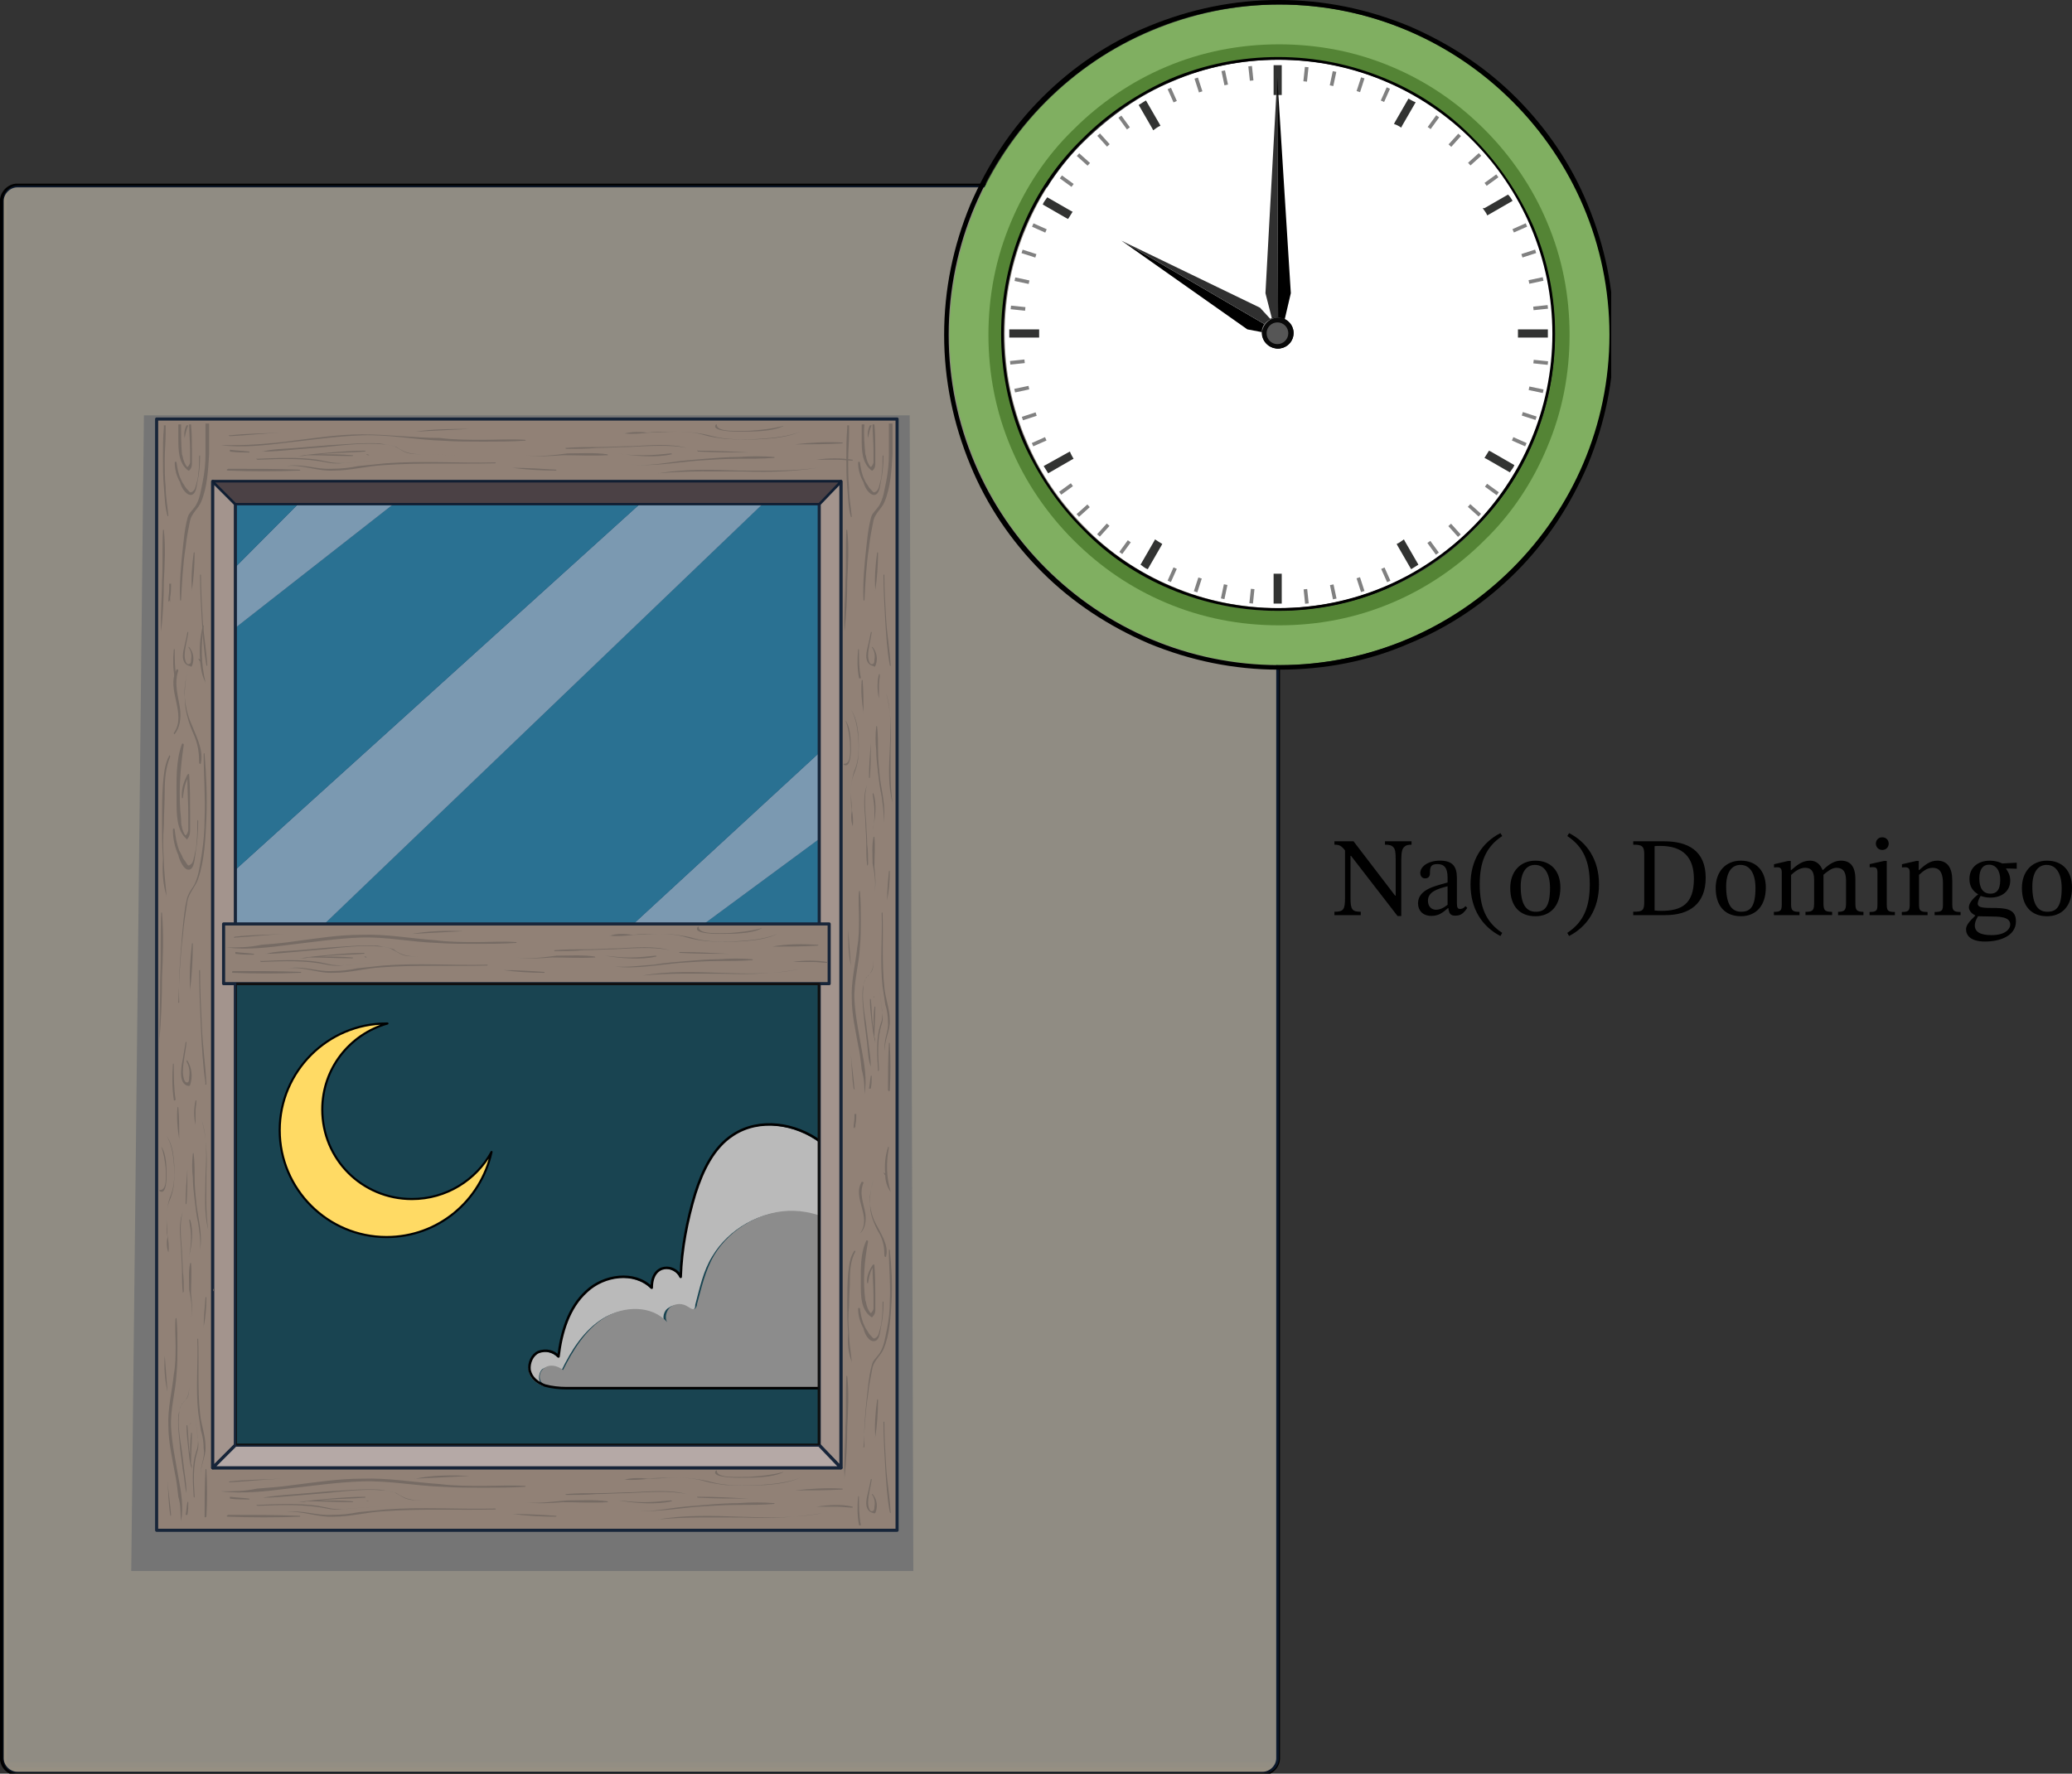 <?xml version="1.0" encoding="UTF-8" standalone="no"?>
<svg
   xmlns:dc="http://purl.org/dc/elements/1.1/"
   xmlns:cc="http://creativecommons.org/ns#"
   xmlns:rdf="http://www.w3.org/1999/02/22-rdf-syntax-ns#"
   xmlns:svg="http://www.w3.org/2000/svg"
   xmlns="http://www.w3.org/2000/svg"
   xmlns:xlink="http://www.w3.org/1999/xlink"
   xmlns:sodipodi="http://sodipodi.sourceforge.net/DTD/sodipodi-0.dtd"
   xmlns:inkscape="http://www.inkscape.org/namespaces/inkscape"
   width="274.291"
   height="234.859"
   viewBox="0 0 205.719 176.144"
   class="displayed_equation"
   version="1.1"
   id="svg341"
   sodipodi:docname="5.svg">
  <rect x="0" y="0" width="205.719" height="176.144" fill="#333333" stroke="none"/>
  <sodipodi:namedview
     pagecolor="#ffffff"
     bordercolor="#666666"
     borderopacity="1"
     objecttolerance="10"
     gridtolerance="10"
     guidetolerance="10"
     inkscape:pageopacity="0"
     inkscape:pageshadow="2"
     inkscape:window-width="640"
     inkscape:window-height="480"
     id="namedview343" />
  <defs
     id="defs205">
    <clipPath
       id="svg407165405937tikz_00005r">
      <path
         d="m 1,0.395 h 2.395 v 98.281 H 1 Z m 0,0"
         id="path2" />
    </clipPath>
    <clipPath
       id="svg407165405937tikz_00005G">
      <path
         d="M 15.734,33 H 143 V 191.883 H 15.734 Z m 0,0"
         id="path5" />
    </clipPath>
    <clipPath
       id="svg407165405937tikz_00005c">
      <path
         d="M 0.734,0.977 H 127.82 V 158.883 H 0.734 Z m 0,0"
         id="path8" />
    </clipPath>
    <clipPath
       id="svg407165405937tikz_00005a">
      <path
         d="M 0,0 H 128 V 159 H 0 Z"
         id="path11" />
    </clipPath>
    <clipPath
       id="svg407165405937tikz_00005X">
      <path
         d="m 110,16 h 65.703 V 82 H 110 Z m 0,0"
         id="path14" />
    </clipPath>
    <clipPath
       id="svg407165405937tikz_00005e">
      <path
         d="M 0.891,0.387 H 68.625 V 50.414 H 0.891 Z m 0,0"
         id="path17" />
    </clipPath>
    <clipPath
       id="svg407165405937tikz_00005d">
      <path
         d="M 0,0 H 69 V 51 H 0 Z"
         id="path20" />
    </clipPath>
    <clipPath
       id="svg407165405937tikz_00005E">
      <path
         d="M 0,0 H 129 V 159 H 0 Z"
         id="path23" />
    </clipPath>
    <clipPath
       id="svg407165405937tikz_00005g">
      <path
         d="M 0.891,0.777 H 68.625 V 50.805 H 0.891 Z m 0,0"
         id="path26" />
    </clipPath>
    <clipPath
       id="svg407165405937tikz_00005f">
      <path
         d="M 0,0 H 69 V 51 H 0 Z"
         id="path29" />
    </clipPath>
    <clipPath
       id="svg407165405937tikz_00005F">
      <path
         d="M 1,1 H 128 V 158.883 H 1 Z m 0,0"
         id="path32" />
    </clipPath>
    <clipPath
       id="svg407165405937tikz_00005i">
      <path
         d="M 0.398,0.27 H 21.652 V 21.695 H 0.398 Z m 0,0"
         id="path35" />
    </clipPath>
    <clipPath
       id="svg407165405937tikz_00005h">
      <path
         d="M 0,0 H 22 V 22 H 0 Z"
         id="path38" />
    </clipPath>
    <clipPath
       id="svg407165405937tikz_00005B">
      <path
         d="M 0,0 H 129 V 159 H 0 Z"
         id="path41" />
    </clipPath>
    <clipPath
       id="svg407165405937tikz_00005L">
      <path
         d="M 33.711,59.773 H 102.012 V 111 H 33.711 Z m 0,0"
         id="path44" />
    </clipPath>
    <clipPath
       id="svg407165405937tikz_00005C">
      <path
         d="M 0.734,0.715 H 128.352 V 158.883 H 0.734 Z m 0,0"
         id="path47" />
    </clipPath>
    <clipPath
       id="svg407165405937tikz_00005k">
      <path
         d="M 0.711,0.773 H 69.012 V 52 H 0.711 Z m 0,0"
         id="path50" />
    </clipPath>
    <clipPath
       id="svg407165405937tikz_00005j">
      <path
         d="M 0,0 H 70 V 52 H 0 Z"
         id="path53" />
    </clipPath>
    <clipPath
       id="svg407165405937tikz_00005U">
      <path
         d="M 15.734,33.715 H 143.352 V 191.883 H 15.734 Z m 0,0"
         id="path56" />
    </clipPath>
    <clipPath
       id="svg407165405937tikz_00005z">
      <path
         d="M 0,0 H 62 V 7 H 0 Z"
         id="path59" />
    </clipPath>
    <clipPath
       id="svg407165405937tikz_00005n">
      <path
         d="M 0,0 H 70 V 52 H 0 Z"
         id="path62" />
    </clipPath>
    <clipPath
       id="svg407165405937tikz_00005A">
      <path
         d="M 0.781,0.344 H 61.211 V 6.582 H 0.781 Z m 0,0"
         id="path65" />
    </clipPath>
    <clipPath
       id="svg407165405937tikz_00005p">
      <path
         d="M 0.133,0.195 H 73.953 V 110.863 H 0.133 Z m 0,0"
         id="path68" />
    </clipPath>
    <clipPath
       id="svg407165405937tikz_00005o">
      <path
         d="M 0,0 H 74 V 111 H 0 Z"
         id="path71" />
    </clipPath>
    <clipPath
       id="svg407165405937tikz_00005x">
      <path
         d="M 0,0 H 64 V 3 H 0 Z"
         id="path74" />
    </clipPath>
    <clipPath
       id="svg407165405937tikz_00005b">
      <path
         d="M 0.734,1 H 127.82 V 158.883 H 0.734 Z m 0,0"
         id="path77" />
    </clipPath>
    <clipPath
       id="svg407165405937tikz_00005s">
      <path
         d="m 0.898,0.395 h 2.496 v 98.281 H 0.898 Z m 0,0"
         id="path80" />
    </clipPath>
    <clipPath
       id="svg407165405937tikz_00005q">
      <path
         d="M 0,0 H 4 V 99 H 0 Z"
         id="path83" />
    </clipPath>
    <clipPath
       id="svg407165405937tikz_00005y">
      <path
         d="M 0.688,0.09 H 63.379 V 2.676 H 0.688 Z m 0,0"
         id="path86" />
    </clipPath>
    <clipPath
       id="svg407165405937tikz_00005u">
      <path
         d="m 0.688,0.395 h 2.582 v 98.281 H 0.688 Z m 0,0"
         id="path89" />
    </clipPath>
    <clipPath
       id="svg407165405937tikz_00005t">
      <path
         d="M 0,0 H 4 V 99 H 0 Z"
         id="path92" />
    </clipPath>
    <clipPath
       id="svg407165405937tikz_00005v">
      <path
         d="M 0,0 H 64 V 3 H 0 Z"
         id="path95" />
    </clipPath>
    <clipPath
       id="svg407165405937tikz_00005w">
      <path
         d="m 0.738,0.43 h 62.594 V 2.914 H 0.738 Z m 0,0"
         id="path98" />
    </clipPath>
    <clipPath
       id="svg407165405937tikz_00005Y">
      <path
         d="m 109,15.738 h 66.703 V 83 H 109 Z m 0,0"
         id="path101" />
    </clipPath>
    <g
       clip-path="url(#svg407165405937tikz_00005t)"
       id="g107">
      <g
         clip-path="url(#svg407165405937tikz_00005u)"
         id="svg407165405937tikz_00005Q">
        <path
           d="m 368.555,1440.692 22.461,-22.461 V 483.583 l -22.461,-22.461 z m 0,0"
           transform="matrix(0.1,0,0,-0.1,-36,144.62)"
           fill="#ddb28a"
           stroke-width="3.076"
           stroke-linecap="round"
           stroke-linejoin="round"
           stroke="#0f0f0f"
           stroke-miterlimit="10"
           id="path104" />
      </g>
    </g>
    <g
       id="svg407165405937tikz_00005P"
       clip-path="url(#svg407165405937tikz_00005q)">
      <g
         clip-path="url(#svg407165405937tikz_00005r)"
         id="g111">
        <path
           d="M 3.223,0.551 1.07,2.797 v 93.465 l 2.152,2.246 z m 0,0"
           fill="#ddb28a"
           id="path109" />
      </g>
      <g
         clip-path="url(#svg407165405937tikz_00005s)"
         id="g115">
        <path
           d="m 992.227,1440.692 -21.523,-22.461 V 483.583 l 21.523,-22.461 z m 0,0"
           transform="matrix(0.1,0,0,-0.1,-96,144.62)"
           fill="none"
           stroke-width="3.076"
           stroke-linecap="round"
           stroke-linejoin="round"
           stroke="#0f0f0f"
           stroke-miterlimit="10"
           id="path113" />
      </g>
    </g>
    <g
       clip-path="url(#svg407165405937tikz_00005o)"
       id="g121">
      <g
         clip-path="url(#svg407165405937tikz_00005p)"
         id="svg407165405937tikz_00005O">
        <path
           d="M 312.852,1502.684 V 399.091 H 1048.008 V 1502.684 Z M 992.227,461.122 H 368.555 v 979.57 h 623.672 z m 0,0"
           transform="matrix(0.1,0,0,-0.1,-31,150.62)"
           fill="#c29769"
           stroke-width="3.076"
           stroke-linecap="round"
           stroke-linejoin="round"
           stroke="#0f0f0f"
           stroke-miterlimit="10"
           id="path118" />
      </g>
    </g>
    <g
       clip-path="url(#svg407165405937tikz_00005x)"
       id="g126">
      <g
         clip-path="url(#svg407165405937tikz_00005y)"
         id="svg407165405937tikz_00005S">
        <path
           d="m 992.227,461.122 -21.523,22.461 h -579.688 l -22.461,-22.461 z m 0,0"
           transform="matrix(0.1,0,0,-0.1,-36,48.62)"
           fill="#f7d2b0"
           stroke-width="3.076"
           stroke-linecap="round"
           stroke-linejoin="round"
           stroke="#0f0f0f"
           stroke-miterlimit="10"
           id="path123" />
      </g>
    </g>
    <g
       id="svg407165405937tikz_00005M"
       clip-path="url(#svg407165405937tikz_00005n)">
      <path
         d="m 68.832,36.543 v 14.918 h -20.219 z m 0,0"
         fill="#359fb7"
         id="path128" />
      <path
         d="m 68.832,27.109 v 9.434 L 48.613,51.461 H 42.406 Z m 0,0"
         fill="#f0fbff"
         id="path130" />
      <path
         d="M 68.832,1.496 V 27.109 L 42.406,51.461 H 11.852 l 52.125,-49.965 z m 0,0"
         fill="#359fb7"
         id="path132" />
      <path
         d="m 63.977,1.496 -52.125,49.965 H 1.25 V 47.508 L 52.113,1.496 Z m 0,0"
         fill="#f0fbff"
         id="path134" />
      <path
         d="M 52.113,1.496 1.25,47.508 V 22.887 L 28.57,1.496 Z m 0,0"
         fill="#359fb7"
         id="path136" />
      <path
         d="M 28.57,1.496 1.25,22.887 V 17.941 L 17.605,1.496 Z m 0,0"
         fill="#f0fbff"
         id="path138" />
      <path
         d="M 17.605,1.496 1.25,17.941 V 1.496 Z m 0,0"
         fill="#359fb7"
         id="path140" />
    </g>
    <g
       id="svg407165405937tikz_00005H"
       clip-path="url(#svg407165405937tikz_00005a)">
      <g
         clip-path="url(#svg407165405937tikz_00005b)"
         id="g145">
        <path
           d="M 126.105,158.883 H 2.441 c -0.805,0 -1.527,-0.719 -1.527,-1.527 V 2.688 c 0,-0.805 0.723,-1.527 1.527,-1.527 H 126.105 c 0.805,0 1.527,0.723 1.527,1.527 v 154.668 c 0,0.809 -0.723,1.527 -1.527,1.527 z m 0,0"
           fill="#c1a77c"
           id="path143" />
      </g>
      <g
         clip-path="url(#svg407165405937tikz_00005c)"
         id="g149">
        <path
           d="M 1411.055,157.372 H 174.414 c -8.047,0 -15.273,7.188 -15.273,15.273 V 1719.325 c 0,8.047 7.227,15.273 15.273,15.273 H 1411.055 c 8.047,0 15.273,-7.226 15.273,-15.273 V 172.645 c 0,-8.086 -7.226,-15.273 -15.273,-15.273 z m 0,0"
           transform="matrix(0.1,0,0,-0.1,-15,174.62)"
           fill="none"
           stroke-width="3.748"
           stroke-linecap="round"
           stroke-linejoin="round"
           stroke="#000000"
           stroke-miterlimit="10"
           id="path147" />
      </g>
    </g>
    <g
       clip-path="url(#svg407165405937tikz_00005z)"
       id="g155">
      <g
         clip-path="url(#svg407165405937tikz_00005A)"
         id="svg407165405937tikz_00005T">
        <path
           d="m 379.336,941.942 h 601.25 v 59.297 h -601.25 z m 0,0"
           transform="matrix(0.1,0,0,-0.1,-37,100.62)"
           fill="#c29769"
           stroke-width="3.076"
           stroke-linecap="round"
           stroke-linejoin="round"
           stroke="#0f0f0f"
           stroke-miterlimit="10"
           id="path152" />
      </g>
    </g>
    <g
       clip-path="url(#svg407165405937tikz_00005j)"
       id="g160">
      <g
         clip-path="url(#svg407165405937tikz_00005k)"
         id="svg407165405937tikz_00005m">
        <path
           d="M 0.711,52 H 69.012 V 0.773 H 0.711 Z m 0,0"
           fill-opacity="0.639"
           id="path157" />
      </g>
    </g>
    <g
       clip-path="url(#svg407165405937tikz_00005v)"
       id="g165">
      <g
         clip-path="url(#svg407165405937tikz_00005w)"
         id="svg407165405937tikz_00005R">
        <path
           d="m 992.227,1440.692 -21.523,-22.461 h -579.688 l -22.461,22.461 z m 0,0"
           transform="matrix(0.1,0,0,-0.1,-36,144.62)"
           fill="#5b3820"
           stroke-width="2.167"
           stroke-linecap="round"
           stroke-linejoin="round"
           stroke="#050505"
           stroke-miterlimit="10"
           id="path162" />
      </g>
    </g>
    <g
       clip-path="url(#svg407165405937tikz_00005h)"
       id="g170">
      <g
         clip-path="url(#svg407165405937tikz_00005i)"
         id="svg407165405937tikz_00005K">
        <path
           d="m 566.289,728.036 c -49.453,0 -88.984,39.531 -88.984,88.945 0,40.43 26.953,74.609 64.727,85.391 h -0.938 c -58.398,0 -106.055,-47.617 -106.055,-106.016 0,-58.438 47.656,-106.055 106.055,-106.055 51.211,0 93.477,35.938 104.258,84.453 -15.273,-27.812 -44.922,-46.719 -79.062,-46.719 z m 0,0"
           transform="matrix(0.1,0,0,-0.1,-43,90.62)"
           fill="#ffda64"
           stroke-width="2.096"
           stroke-linecap="round"
           stroke-linejoin="round"
           stroke="#000000"
           stroke-miterlimit="10"
           id="path167" />
      </g>
    </g>
    <g
       clip-path="url(#svg407165405937tikz_00005B)"
       id="g175">
      <g
         clip-path="url(#svg407165405937tikz_00005C)"
         id="svg407165405937tikz_00005D">
        <path
           d="M 0.734,158.883 H 128.352 V 0.715 H 0.734 Z m 0,0"
           fill-opacity="0.322"
           id="path172" />
      </g>
    </g>
    <g
       clip-path="url(#svg407165405937tikz_00005E)"
       id="g180">
      <g
         clip-path="url(#svg407165405937tikz_00005F)"
         id="svg407165405937tikz_00005V">
        <path
           d="M 126.195,1.16 H 2.535 c -0.809,0 -1.527,0.723 -1.527,1.527 v 154.668 c 0,0.809 0.719,1.527 1.527,1.527 H 126.195 c 0.809,0 1.527,-0.719 1.527,-1.527 V 2.688 c 0,-0.805 -0.719,-1.527 -1.527,-1.527 z M 82.07,126.262 h -57.875 V 80.34 h 57.965 v 45.922 z m 0,0"
           fill="#275393"
           id="path177" />
      </g>
    </g>
    <g
       clip-path="url(#svg407165405937tikz_00005f)"
       id="g185">
      <g
         clip-path="url(#svg407165405937tikz_00005g)"
         id="svg407165405937tikz_00005J">
        <path
           d="M 349.648,968.895 H 1025.508 V 1467.684 H 349.648 Z m 0,0"
           transform="matrix(0.1,0,0,-0.1,-34,147.62)"
           fill="#194451"
           stroke-width="1.505"
           stroke-linecap="round"
           stroke-linejoin="round"
           stroke="#050505"
           stroke-miterlimit="10"
           id="path182" />
      </g>
    </g>
    <g
       clip-path="url(#svg407165405937tikz_00005d)"
       id="g190">
      <g
         clip-path="url(#svg407165405937tikz_00005e)"
         id="svg407165405937tikz_00005I">
        <path
           d="M 349.648,472.802 H 1025.508 V 971.591 H 349.648 Z m 0,0"
           transform="matrix(0.1,0,0,-0.1,-34,97.62)"
           fill="#194451"
           stroke-width="1.505"
           stroke-linecap="round"
           stroke-linejoin="round"
           stroke="#050505"
           stroke-miterlimit="10"
           id="path187" />
      </g>
    </g>
    <mask
       id="svg407165405937tikz_00005W">
      <g
         filter="url(#svg407165405937tikz_00005l)"
         id="g194">
        <use
           xlink:href="#svg407165405937tikz_00005D"
           id="use192"
           x="0"
           y="0"
           width="100%"
           height="100%" />
      </g>
    </mask>
    <mask
       id="svg407165405937tikz_00005N">
      <g
         filter="url(#svg407165405937tikz_00005l)"
         id="g199">
        <use
           xlink:href="#svg407165405937tikz_00005m"
           id="use197"
           x="0"
           y="0"
           width="100%"
           height="100%" />
      </g>
    </mask>
    <filter
       id="svg407165405937tikz_00005l"
       filterUnits="objectBoundingBox"
       x="0"
       y="0"
       width="1"
       height="1">
      <feColorMatrix
         in="SourceGraphic"
         values="0 0 0 0 1 0 0 0 0 1 0 0 0 0 1 0 0 0 1 0"
         id="feColorMatrix202" />
    </filter>
  </defs>
  <g
     clip-path="url(#svg407165405937tikz_00005G)"
     id="g209"
     transform="translate(-15.734,-15.739)">
    <use
       xlink:href="#svg407165405937tikz_00005H"
       transform="translate(15,33)"
       id="use207"
       x="0"
       y="0"
       width="100%"
       height="100%" />
  </g>
  <path
     d="M 90.68,156.015 H 13.031 L 14.289,41.25 h 76.031 z m 0,0"
     fill="#998567"
     id="path211" />
  <use
     xlink:href="#svg407165405937tikz_00005I"
     transform="translate(18.266,94.261)"
     id="use213"
     x="0"
     y="0"
     width="100%"
     height="100%" />
  <use
     xlink:href="#svg407165405937tikz_00005J"
     transform="translate(18.266,44.261)"
     id="use215"
     x="0"
     y="0"
     width="100%"
     height="100%" />
  <use
     xlink:href="#svg407165405937tikz_00005K"
     transform="translate(27.266,101.261)"
     id="use217"
     x="0"
     y="0"
     width="100%"
     height="100%" />
  <g
     clip-path="url(#svg407165405937tikz_00005L)"
     id="g221"
     transform="translate(-15.734,-15.739)">
    <use
       xlink:href="#svg407165405937tikz_00005M"
       transform="translate(33,59)"
       mask="url(#svg407165405937tikz_00005N)"
       id="use219"
       x="0"
       y="0"
       width="100%"
       height="100%" />
  </g>
  <path
     d="m 53.383,134.355 c -0.629,0.27 -0.984,1.078 -0.898,1.797 0.184,0.809 0.812,1.258 1.531,1.527 v -0.086 c -0.633,-0.184 -0.633,-1.168 -0.184,-1.617 0.539,-0.363 1.348,-0.273 1.891,0.176 0.988,-2.066 2.246,-4.043 4.133,-5.211 1.887,-1.172 4.676,-1.172 6.199,0.449 -0.355,-0.449 -0.176,-1.258 0.359,-1.527 0.449,-0.359 1.168,-0.27 1.711,0 0.27,0.18 0.535,0.355 0.719,0.18 0.18,-0.09 0.18,-0.273 0.18,-0.449 0.449,-1.707 0.805,-3.418 1.707,-4.852 1.617,-2.695 4.762,-4.496 7.906,-4.406 3.148,0.09 6.199,1.887 7.73,4.762 -0.09,-0.535 0.09,-0.984 0.539,-1.348 v -3.504 c -0.359,0.273 -0.719,0.723 -0.809,1.172 -0.812,-3.059 -2.246,-6.027 -4.672,-7.91 -2.516,-1.891 -6.113,-2.426 -8.723,-0.719 -1.973,1.254 -3.051,3.594 -3.773,5.84 -0.805,2.695 -1.348,5.484 -1.434,8.266 -0.543,-1.254 -2.879,-1.434 -2.879,1.078 -1.707,-1.703 -4.762,-1.254 -6.469,0.363 -1.801,1.617 -2.52,4.133 -2.785,6.469 -0.543,-0.539 -1.348,-0.719 -1.98,-0.449 z m 0,0"
     fill="#bababa"
     id="path223" />
  <path
     d="m 54.102,137.5 v 0.094 c 0.629,0.18 1.441,0.266 2.16,0.266 h 30.82 v -14.195 c -0.449,0.355 -0.625,0.805 -0.535,1.348 -1.527,-2.789 -4.586,-4.676 -7.73,-4.766 -3.145,-0.09 -6.289,1.707 -7.91,4.402 -0.898,1.527 -1.254,3.238 -1.703,4.855 0,0.18 -0.094,0.359 -0.18,0.449 -0.27,0.18 -0.543,-0.09 -0.723,-0.184 -0.539,-0.355 -1.168,-0.355 -1.703,0 -0.449,0.363 -0.633,1.082 -0.363,1.531 -1.527,-1.707 -4.312,-1.617 -6.199,-0.449 -1.887,1.168 -3.145,3.234 -4.137,5.211 -0.535,-0.449 -1.348,-0.629 -1.883,-0.18 -0.633,0.449 -0.543,1.441 0.086,1.617 z m 0,0"
     fill="#8c8c8c"
     id="path225" />
  <path
     d="m 86.996,120.156 c -0.363,0.27 -0.719,0.719 -0.809,1.168 -0.809,-3.055 -2.25,-6.02 -4.676,-7.91 -2.516,-1.883 -6.109,-2.426 -8.715,-0.719 -1.977,1.262 -3.055,3.594 -3.773,5.844 -0.812,2.695 -1.348,5.48 -1.441,8.27 -0.535,-1.262 -2.875,-1.438 -2.875,1.078 -1.703,-1.711 -4.762,-1.262 -6.469,0.359 -1.797,1.617 -2.516,4.133 -2.789,6.469 -0.449,-0.539 -1.254,-0.715 -1.977,-0.449 -0.625,0.27 -0.988,1.082 -0.898,1.797 0.18,0.812 0.809,1.262 1.527,1.531 0.629,0.18 1.441,0.266 2.16,0.266 h 30.82"
     fill="none"
     stroke-width="0.25"
     stroke-linecap="round"
     stroke-linejoin="round"
     stroke="#000000"
     stroke-miterlimit="10"
     id="path227" />
  <use
     xlink:href="#svg407165405937tikz_00005O"
     transform="translate(15.266,41.261)"
     id="use229"
     x="0"
     y="0"
     width="100%"
     height="100%" />
  <path
     d="M 23.367,143.523 H 81.332 V 50.058 H 23.367 Z m 0,0"
     fill="none"
     stroke-width="0.204"
     stroke-linecap="round"
     stroke-linejoin="round"
     stroke="#050505"
     stroke-miterlimit="10"
     id="path231" />
  <use
     xlink:href="#svg407165405937tikz_00005P"
     transform="translate(80.266,47.261)"
     id="use233"
     x="0"
     y="0"
     width="100%"
     height="100%" />
  <use
     xlink:href="#svg407165405937tikz_00005Q"
     transform="translate(20.266,47.261)"
     id="use235"
     x="0"
     y="0"
     width="100%"
     height="100%" />
  <use
     xlink:href="#svg407165405937tikz_00005R"
     transform="translate(20.266,47.261)"
     id="use237"
     x="0"
     y="0"
     width="100%"
     height="100%" />
  <use
     xlink:href="#svg407165405937tikz_00005S"
     transform="translate(20.266,143.261)"
     id="use239"
     x="0"
     y="0"
     width="100%"
     height="100%" />
  <use
     xlink:href="#svg407165405937tikz_00005T"
     transform="translate(21.266,91.261)"
     id="use241"
     x="0"
     y="0"
     width="100%"
     height="100%" />
  <path
     d="m 86.727,99.129 c 0,-0.094 0.09,-0.094 0.09,-0.18 -0.09,0 -0.09,0.086 -0.09,0.18 z m 0.18,4.402 c 0,-0.18 0,-0.359 -0.09,-0.539 0,-0.988 0.09,-1.98 0.09,-2.965 0,-0.094 -0.09,-0.094 -0.09,0 -0.09,0.719 -0.09,1.434 -0.09,2.156 v 0.09 c 0,-0.27 -0.094,-0.539 -0.094,-0.812 -0.086,-0.715 -0.086,-1.527 -0.176,-2.246 h -0.09 c 0,0.719 0.09,1.531 0.18,2.34 0.086,0.629 0.18,1.348 0.359,1.977 -0.09,0.09 0,0.09 0,0 z m 0.363,2.695 c -0.094,-1.527 -0.188,-3.055 0.266,-4.492 0.18,-0.539 0.09,-0.988 0,-1.621 -0.09,-0.805 -0.18,-1.613 -0.266,-2.426 0.086,0.812 0.176,1.621 0.266,2.34 0.09,0.449 0.09,0.898 0,1.348 -0.09,0.27 -0.18,0.535 -0.266,0.898 -0.273,1.258 -0.188,2.695 -0.094,3.953 -0.094,0.18 0.094,0.18 0.094,0 z m 0,0"
     fill="#9b764e"
     id="path243" />
  <path
     d="m 87.895,104.429 c -0.18,-1.078 0.535,-2.07 0.449,-3.145 0,-1.078 -0.449,-2.156 -0.539,-3.234 -0.27,-2.43 -0.09,-4.941 -0.18,-7.375 0,-0.086 -0.09,-0.086 -0.09,0 0.09,2.434 -0.18,4.859 0.09,7.281 0.09,0.629 0.18,1.172 0.27,1.801 0.18,0.539 0.27,1.168 0.27,1.797 0.09,0.898 -0.539,1.797 -0.27,2.875 -0.09,0 0,0 0,0 z m -1.438,1.527 c 0,-0.629 -0.09,-1.348 -0.18,-1.977 -0.09,-0.723 -0.18,-1.438 -0.27,-2.156 -0.18,-1.262 -0.453,-2.609 -0.273,-3.867 0,-0.27 0.094,-0.539 0.184,-0.719 0.18,-0.27 0.359,-0.449 0.539,-0.629 0.27,-0.355 0.27,-0.805 0.27,-1.254 0.09,-1.441 0.09,-2.879 0.09,-4.316 0,1.438 0,2.875 -0.09,4.316 0,0.535 -0.094,0.984 -0.359,1.348 -0.09,0.086 -0.18,0.266 -0.359,0.355 -0.18,0.359 -0.273,0.723 -0.359,1.172 -0.094,1.078 0.086,2.246 0.18,3.324 0.09,0.719 0.18,1.438 0.27,2.152 0.09,0.812 0.09,1.531 0.359,2.25 -0.09,0 0,0 0,0 z m 1.887,2.336 c 0.086,-1.527 0.086,-3.145 0,-4.672 0,-0.09 -0.09,-0.09 -0.09,0 -0.09,1.527 -0.09,3.145 -0.09,4.672 0.09,0.094 0.18,0.094 0.18,0 z m -1.887,-0.18 c 0.09,-0.449 0.09,-0.809 0.09,-1.258 0,0 -0.09,-0.09 -0.09,0 -0.09,0.449 -0.09,0.809 -0.18,1.258 z m 0,0"
     fill="#9b764e"
     id="path245" />
  <path
     d="m 85.828,108.652 c 0.27,-1.438 0,-2.961 -0.273,-4.402 -0.27,-1.617 -0.625,-3.238 -0.719,-4.941 -0.086,-1.801 0.449,-3.504 0.543,-5.301 0.09,-0.898 0.09,-1.797 0.09,-2.695 0,-0.902 0,-1.801 -0.09,-2.789 0,-0.094 -0.094,0 -0.094,0 -0.086,0.898 0,1.797 0,2.695 0,0.992 0,1.891 -0.176,2.875 -0.18,1.711 -0.629,3.414 -0.539,5.121 0,1.531 0.359,3.059 0.629,4.586 0.18,0.809 0.27,1.617 0.355,2.426 0.273,0.988 0.273,1.617 0.273,2.426 -0.094,0.09 0,0.09 0,0 z m -0.992,-0.539 c -0.086,-1.168 -0.266,-2.246 -0.355,-3.414 0.09,1.168 0.09,2.34 0.27,3.414 0,0.09 0.18,0.09 0.086,0 z m -0.355,-12.223 c -0.094,-1.168 -0.18,-2.332 -0.27,-3.594 0,1.168 0,2.426 0.27,3.594 z m 3.594,-6.469 c 0.18,-0.898 0.27,-1.891 0.27,-2.875 0,-0.094 -0.09,-0.094 -0.09,0 -0.09,0.898 -0.18,1.977 -0.18,2.875 z m -1.258,-0.809 c 0.18,-0.812 0.09,-1.617 0,-2.516 0,-0.992 0.09,-1.977 0,-2.969 0,0 0,-0.09 -0.09,0 -0.18,0.809 -0.094,1.797 -0.094,2.605 0.184,0.992 0.363,1.98 0.184,2.879 z m -0.184,-6.203 c 0.273,-1.078 0.449,-2.516 0.094,-3.594 0,-0.086 -0.094,0 -0.094,0 0.094,0.629 0.184,1.168 0.184,1.711 0,0.715 0,1.348 -0.184,1.883 z m -0.445,3.418 c 0,-0.629 0,-1.352 -0.09,-1.977 0,-0.723 -0.09,-1.441 -0.09,-2.07 -0.09,-1.168 -0.273,-2.785 0.09,-3.863 0,0 0,-0.09 0,0 -0.449,1.078 -0.27,2.426 -0.18,3.594 0,0.719 0.09,1.441 0.09,2.246 0,0.719 0,1.527 0.09,2.246 0,-0.086 0.09,-0.086 0.09,-0.176 z m 1.527,-4.137 c 0.27,-1.527 -0.18,-3.055 -0.359,-4.496 -0.086,-0.898 -0.18,-1.703 -0.18,-2.602 0,-0.809 0,-1.621 -0.094,-2.426 0,-0.094 -0.086,-0.094 -0.086,0 -0.09,0.719 -0.09,1.617 0,2.332 0,0.723 0.086,1.441 0.18,2.246 0.094,0.812 0.18,1.531 0.359,2.34 0.09,0.809 0.27,1.707 0.18,2.605 0,0.09 0,0.09 0,0 z m -1.348,-4.496 c 0.09,-1.164 0.09,-2.246 0.09,-3.41 -0.09,1.164 -0.18,2.246 -0.18,3.41 0,0.094 0.09,0.094 0.09,0 z m -1.887,-2.695 c 0,-0.898 0,-2.246 -0.543,-2.961 0,0 -0.086,0 0,0 0.273,0.715 0.363,1.348 0.449,2.156 0,0.719 0.184,2.246 -0.629,2.152 v 0.094 c 0.629,0.355 0.723,-0.898 0.723,-1.441 z m 0.18,7.551 c 0.09,-0.539 0,-1.168 -0.09,-1.707 0,-0.539 -0.09,-1.168 -0.09,-1.707 0,-0.719 0.09,-1.258 0.355,-1.891 0.184,-0.449 0.273,-0.805 0.363,-1.348 0.086,-0.898 0.086,-1.797 0,-2.695 -0.09,-0.805 -0.27,-1.613 -0.719,-2.246 0.449,0.719 0.629,1.711 0.719,2.695 0.086,0.992 0.086,2.16 -0.27,3.145 -0.18,0.363 -0.27,0.812 -0.359,1.262 -0.09,0.449 -0.09,0.898 -0.09,1.348 0,0.539 0,1.078 0.09,1.621 -0.09,0.449 -0.09,0.984 0.09,1.523 -0.09,0 0,0 0,0 z m 1.074,-11.324 c 0,-1.078 0,-2.066 -0.086,-3.145 0,-0.086 -0.094,-0.086 -0.094,0 -0.086,1.078 0,2.16 0.18,3.145 -0.086,0.094 0,0.094 0,0 z m 1.535,-1.348 c 0,-0.449 0,-0.898 0,-1.348 0,-0.359 0.086,-0.719 0.086,-1.078 h -0.086 c -0.188,0.719 -0.188,1.621 0,2.426 z m 1.348,10.336 c -0.273,-1.887 -0.188,-3.684 -0.188,-5.664 0.094,-1.797 0,-3.504 -0.445,-5.207 0.539,1.703 0.445,3.68 0.359,5.57 -0.09,1.797 -0.18,3.684 0.273,5.301 -0.094,0.09 0,0.09 0,0 z m -1.984,51.047 c 0.184,-0.18 0.273,-0.359 0.273,-0.629 0,-0.449 0,-0.898 0,-1.438 0,-0.988 0,-1.977 -0.09,-3.055 0,-0.094 -0.09,-0.094 -0.184,0 -0.355,0.535 -0.625,1.168 -0.535,1.797 h 0.09 c 0.09,-0.543 0.18,-1.078 0.445,-1.527 0,0.984 0.094,1.883 0.094,2.875 0,0.27 0,0.535 0,0.809 0,0.09 0,0.27 0,0.359 0,0.09 -0.18,0.449 -0.27,0.449 -0.09,0 -0.359,-0.539 -0.359,-0.633 -0.09,-0.176 -0.09,-0.449 -0.18,-0.625 -0.27,-1.977 -0.09,-3.953 0.27,-5.844 0,-0.086 -0.09,-0.18 -0.18,-0.086 -0.629,1.348 -0.539,2.961 -0.539,4.402 0,1.078 0,2.426 0.988,3.145 0.09,0.09 0.176,0.09 0.176,0 z m 0,0"
     fill="#9b764e"
     id="path247" />
  <path
     d="m 86.816,133.187 c 0.539,-0.086 0.539,-0.898 0.629,-1.258 0.18,-0.809 0.27,-1.711 0.27,-2.609 0,-0.086 -0.09,-0.086 -0.09,0 0,0.633 0,1.172 -0.09,1.801 0,0.27 -0.09,0.629 -0.18,0.898 0,0.09 -0.086,0.27 -0.086,0.359 -0.094,0.273 -0.094,0.273 -0.273,0.449 -0.27,0.18 -0.27,0.09 -0.449,-0.09 -0.09,-0.086 -0.27,-0.27 -0.359,-0.449 -0.09,-0.18 -0.27,-0.359 -0.359,-0.629 -0.273,-0.539 -0.359,-1.078 -0.449,-1.707 0,-0.09 -0.18,-0.09 -0.18,0 0,0.715 0.18,1.348 0.535,1.977 0.094,0.539 0.543,1.348 1.082,1.258 z m 0,0"
     fill="#9b764e"
     id="path249" />
  <path
     d="m 85.734,143.699 c 0.094,-1.703 0.184,-3.5 0.453,-5.207 0.09,-0.898 0.27,-1.797 0.445,-2.695 0.184,-0.723 0.812,-1.172 1.082,-1.797 0.629,-1.441 0.715,-3.238 0.809,-4.766 0.094,-1.711 0,-3.414 -0.18,-5.121 h -0.09 c 0,1.707 0.176,3.41 0.09,5.121 0,0.898 -0.09,1.797 -0.27,2.695 -0.18,0.809 -0.27,1.707 -0.719,2.426 -0.18,0.27 -0.449,0.543 -0.629,0.809 -0.18,0.27 -0.18,0.539 -0.27,0.812 -0.18,0.805 -0.27,1.703 -0.359,2.516 -0.18,1.707 -0.363,3.504 -0.27,5.207 -0.18,0.094 -0.094,0.094 -0.094,0 z m 1.172,-0.984 c 0.176,-1.168 0.27,-2.426 0.27,-3.688 0,-0.086 -0.094,-0.086 -0.094,0 -0.176,1.262 -0.266,2.52 -0.176,3.688 -0.09,0 0,0.086 0,0 z m 1.523,7.461 c -0.086,-1.531 -0.355,-2.969 -0.445,-4.492 -0.09,-1.535 -0.18,-2.969 -0.18,-4.496 h -0.09 c 0,1.527 0.09,3.055 0.18,4.582 0.09,1.438 0.18,2.965 0.449,4.406 0,0.086 0.18,0.086 0.086,0 z m -1.523,0.086 c 0.27,-0.629 0.176,-1.348 -0.273,-1.883 h -0.086 c 0.27,0.355 0.359,0.805 0.27,1.254 0,0.18 0,0.449 -0.27,0.449 -0.27,0 -0.359,-0.625 -0.359,-0.805 0,-0.812 0.27,-1.621 0.359,-2.34 0,-0.09 -0.09,-0.09 -0.09,0 -0.09,0.449 -0.18,0.898 -0.27,1.258 -0.09,0.363 -0.18,0.719 -0.18,1.082 0,0.449 0.18,0.898 0.719,0.984 0.09,0.094 0.09,0 0.18,0 z m -1.438,1.168 c -0.184,-0.898 -0.184,-1.887 -0.184,-2.785 0,-0.086 -0.086,-0.086 -0.086,0 -0.09,0.898 -0.09,1.887 0.086,2.785 0,0.094 0.184,0.094 0.184,0 z m -1.617,-4.672 c 0.18,-1.707 0.27,-3.414 0.27,-5.031 0.09,-1.707 0.18,-3.418 0,-5.031 0,-0.094 -0.09,-0.094 -0.09,0 -0.094,1.707 0,3.41 -0.094,5.031 0,1.707 -0.18,3.414 -0.086,5.031 -0.094,0.09 0,0.09 0,0 z m 0.719,-11.504 c -0.09,-0.988 -0.27,-1.887 -0.27,-2.875 -0.09,-0.898 -0.09,-1.797 0,-2.695 0,-0.898 0.086,-1.797 0.086,-2.695 0,-0.898 0.094,-1.891 0.543,-2.695 0,-0.094 -0.094,-0.094 -0.094,-0.094 -0.449,0.629 -0.535,1.441 -0.625,2.246 -0.09,0.992 -0.09,1.977 -0.09,2.969 0,0.988 0,1.977 0.09,2.965 -0.09,0.988 0,1.977 0.359,2.875 -0.09,0.094 0,0.094 0,0 z m 0.809,-12.758 c 0.539,-0.449 0.629,-1.262 0.539,-1.977 -0.184,-1.082 -0.633,-1.98 -0.184,-3.059 0,-0.09 -0.086,-0.09 -0.18,-0.09 -0.984,1.617 1.078,3.504 -0.176,5.125 -0.094,-0.094 0,0 0,0 z m 2.605,2.246 c 0.27,-1.078 -0.539,-2.246 -0.988,-3.148 -0.363,-0.625 -0.539,-1.348 -0.629,-2.066 -0.09,-0.805 0.18,-1.617 0.359,-2.426 -0.359,1.258 -0.539,2.695 -0.094,3.953 0.184,0.539 0.449,1.078 0.723,1.527 0.359,0.719 0.449,1.348 0.449,2.066 0,0.18 0.18,0.273 0.18,0.094 z m 0.445,-6.383 c -0.445,-1.527 -0.445,-2.875 -0.176,-4.402 0,-0.094 -0.09,-0.094 -0.09,0 -0.27,0.809 -0.359,1.707 -0.27,2.605 l -0.09,-0.09 h -0.09 c 0.09,0.09 0.09,0.18 0.18,0.266 0,0.543 0.18,1.172 0.535,1.621 -0.086,0.18 0,0.09 0,0 z m -3.5,-6.199 c 0,-0.094 0,-0.27 0,-0.449 0.09,-0.363 0.09,-0.723 0.09,-1.078 h -0.184 c 0,0.086 0,0.266 0,0.355 0,0.359 -0.086,0.629 -0.086,0.992 0,0.086 0.086,0.086 0.086,0 0,0 0,0 0,-0.09 0.094,0.09 0.094,0.176 0.094,0.27 z m 1.258,-68.664 c 0.09,-0.449 0.18,-0.898 0.359,-1.258 -0.09,0 -0.09,0 -0.18,0 -0.18,0.359 -0.27,0.809 -0.18,1.258 z m 0,0"
     fill="#9b764e"
     id="path251" />
  <path
     d="m 86.816,42.148 c -0.09,0 -0.09,0 -0.184,0 0,0.898 0.094,1.797 0.094,2.609 v 0.805 c 0,0.094 0,0.27 0,0.363 0,0.086 -0.18,0.449 -0.27,0.449 -0.09,0 -0.359,-0.543 -0.359,-0.633 -0.09,-0.18 -0.09,-0.449 -0.18,-0.629 -0.09,-0.984 -0.184,-1.977 -0.09,-2.965 -0.094,0 -0.18,0 -0.273,0 0,0.449 0,0.988 0,1.438 0,1.078 0,2.426 0.992,3.148 h 0.086 c 0.184,-0.18 0.273,-0.359 0.273,-0.629 0,-0.449 0,-0.898 0,-1.441 0,-0.805 0,-1.617 -0.09,-2.516 z m 0,0"
     fill="#9b764e"
     id="path253" />
  <path
     d="m 86.816,49.16 c 0.539,-0.09 0.539,-0.902 0.629,-1.258 0.18,-0.812 0.27,-1.711 0.27,-2.609 0,-0.086 -0.09,-0.086 -0.09,0 0,0.633 0,1.168 -0.09,1.797 0,0.27 -0.09,0.633 -0.18,0.898 0,0.094 -0.086,0.27 -0.086,0.363 -0.094,0.27 -0.094,0.27 -0.273,0.449 -0.27,0.18 -0.27,0.086 -0.449,-0.094 -0.09,-0.086 -0.27,-0.27 -0.359,-0.449 -0.09,-0.176 -0.27,-0.355 -0.359,-0.625 -0.273,-0.543 -0.359,-1.078 -0.449,-1.707 0,-0.094 -0.18,-0.094 -0.18,0 0,0.715 0.18,1.348 0.535,1.977 0.094,0.449 0.543,1.258 1.082,1.258 z m 0,0"
     fill="#9b764e"
     id="path255" />
  <path
     d="m 88.254,42.062 c 0,0.984 0,1.973 0,3.051 0,0.898 -0.09,1.797 -0.27,2.699 -0.18,0.809 -0.27,1.707 -0.715,2.422 -0.188,0.273 -0.453,0.543 -0.637,0.812 -0.176,0.27 -0.176,0.535 -0.266,0.809 -0.18,0.809 -0.27,1.711 -0.359,2.516 -0.18,1.707 -0.359,3.504 -0.273,5.215 0,0.086 0.094,0.086 0.094,0 0.09,-1.711 0.18,-3.508 0.449,-5.215 0.09,-0.898 0.27,-1.797 0.449,-2.695 0.18,-0.719 0.809,-1.168 1.078,-1.797 0.625,-1.441 0.719,-3.238 0.812,-4.766 0,-0.984 0,-2.066 0,-3.051 -0.273,0 -0.273,0 -0.363,0 z m -1.348,16.531 c 0.176,-1.168 0.27,-2.426 0.27,-3.68 0,-0.094 -0.094,-0.094 -0.094,0 -0.176,1.254 -0.266,2.512 -0.176,3.68 -0.09,0.094 0,0.094 0,0 z m 1.523,7.461 c -0.086,-1.527 -0.355,-2.965 -0.445,-4.492 -0.09,-1.527 -0.18,-2.969 -0.18,-4.496 h -0.09 c 0,1.527 0.09,3.055 0.18,4.586 0.09,1.438 0.18,2.965 0.449,4.402 0,0.094 0.18,0.094 0.086,0 z m -1.523,0.094 c 0.27,-0.633 0.176,-1.352 -0.273,-1.891 h -0.086 c 0.27,0.359 0.359,0.809 0.27,1.258 0,0.184 0,0.449 -0.27,0.449 -0.27,0 -0.359,-0.629 -0.359,-0.809 0,-0.805 0.27,-1.617 0.359,-2.34 0,-0.086 -0.09,-0.086 -0.09,0 -0.09,0.453 -0.18,0.898 -0.27,1.262 -0.09,0.359 -0.18,0.719 -0.18,1.078 0,0.449 0.18,0.898 0.719,0.992 0.09,0.086 0.09,0.086 0.18,0 z m -1.438,1.164 c -0.184,-0.898 -0.184,-1.887 -0.184,-2.785 0,-0.09 -0.086,-0.09 -0.086,0 -0.09,0.898 -0.09,1.887 0.086,2.785 0,0.09 0.184,0.09 0.184,0 z m -1.617,-4.582 c 0.18,-1.711 0.27,-3.414 0.27,-5.035 0.09,-1.703 0.18,-3.414 0,-5.031 0,-0.09 -0.09,-0.09 -0.09,0 -0.094,1.707 0,3.414 -0.094,5.031 0,1.621 -0.18,3.324 -0.086,5.035 -0.094,0 0,0 0,0 z m 0.359,-17.074 c 0,-0.898 0.09,-1.797 0.09,-2.695 0,-0.273 0,-0.543 0,-0.723 -0.09,0 -0.18,0 -0.18,0 0,0.094 0,0.18 0,0.27 -0.09,0.988 -0.09,1.977 -0.09,2.969 0,0.984 0,1.977 0.09,2.961 0.09,0.898 0.09,1.98 0.359,2.879 0,0.09 0.09,0 0.09,0 -0.09,-0.988 -0.27,-1.887 -0.27,-2.879 -0.09,-0.984 -0.09,-1.883 -0.09,-2.781 z M 18.875,141.453 c 0,-0.086 0.09,-0.086 0.09,-0.18 -0.09,0.094 -0.09,0.094 -0.09,0.18 -0.094,0 -0.094,0.094 0,0 z m 0.18,4.406 c 0,-0.176 0,-0.359 -0.09,-0.539 0,-0.988 0.09,-1.977 0.09,-2.969 0,-0.086 -0.09,-0.086 -0.09,0 -0.09,0.723 -0.09,1.441 -0.09,2.16 v 0.09 c 0,-0.27 -0.094,-0.539 -0.094,-0.809 -0.086,-0.719 -0.086,-1.527 -0.176,-2.246 h -0.09 c 0,0.719 0.09,1.527 0.18,2.336 0.086,0.629 0.086,1.348 0.359,1.977 -0.09,0.09 0,0.09 0,0 z m 0.27,2.785 c -0.094,-1.527 -0.18,-3.055 0.27,-4.496 0.18,-0.535 0.086,-0.984 0,-1.613 -0.09,-0.809 -0.18,-1.617 -0.27,-2.43 0.09,0.812 0.18,1.621 0.27,2.34 0.086,0.449 0.086,0.898 0,1.348 -0.09,0.27 -0.18,0.539 -0.27,0.898 -0.27,1.258 -0.18,2.695 -0.094,3.953 0,0.09 0.094,0.09 0.094,0 z m 0.629,-1.887 c -0.18,-1.074 0.539,-2.066 0.449,-3.145 0,-1.078 -0.449,-2.16 -0.539,-3.238 -0.27,-2.426 -0.09,-4.941 -0.184,-7.367 0,-0.09 -0.086,-0.09 -0.086,0 0.086,2.426 -0.18,4.852 0.086,7.281 0.094,0.629 0.184,1.164 0.273,1.797 0.176,0.539 0.27,1.164 0.27,1.797 0.18,0.898 -0.449,1.801 -0.27,2.875 z m 0,0"
     fill="#9b764e"
     id="path257" />
  <path
     d="m 18.516,148.285 c 0,-0.629 -0.09,-1.348 -0.184,-1.977 -0.086,-0.719 -0.176,-1.438 -0.266,-2.16 -0.184,-1.254 -0.449,-2.602 -0.27,-3.859 0,-0.27 0.086,-0.539 0.18,-0.719 0.18,-0.27 0.355,-0.449 0.539,-0.629 0.266,-0.363 0.266,-0.812 0.266,-1.262 0.094,-1.434 0.094,-2.875 0.094,-4.312 0,1.438 0,2.879 -0.094,4.312 0,0.543 -0.086,0.992 -0.355,1.348 -0.094,0.094 -0.18,0.273 -0.359,0.363 -0.184,0.359 -0.27,0.715 -0.359,1.164 -0.09,1.082 0.09,2.246 0.176,3.328 0.094,0.719 0.184,1.438 0.273,2.156 0.176,0.809 0.176,1.617 0.359,2.246 0,0.094 0,0.094 0,0 z m 1.977,2.34 c 0.09,-1.531 0.09,-3.145 0,-4.676 0,-0.09 -0.09,-0.09 -0.09,0 -0.09,1.531 -0.09,3.145 -0.09,4.676 0,0.086 0.09,0.086 0.18,0 z m -1.887,-0.184 c 0.09,-0.449 0.09,-0.809 0.09,-1.258 0,0 -0.09,-0.09 -0.09,0 -0.09,0.449 -0.09,0.809 -0.18,1.258 z m 0,0"
     fill="#9b764e"
     id="path259" />
  <path
     d="m 17.977,151.074 c 0.27,-1.441 0,-2.969 -0.27,-4.406 -0.273,-1.617 -0.629,-3.234 -0.723,-4.941 -0.086,-1.801 0.449,-3.504 0.543,-5.301 0.09,-0.898 0.09,-1.801 0.09,-2.699 0,-0.898 0,-1.797 -0.09,-2.785 0,-0.09 -0.094,0 -0.094,0 -0.086,0.898 0,1.797 0,2.695 0,0.988 0,1.891 -0.18,2.875 -0.176,1.711 -0.625,3.414 -0.535,5.125 0,1.527 0.359,3.055 0.629,4.582 0.18,0.812 0.27,1.617 0.359,2.426 0.27,0.898 0.176,1.531 0.27,2.43 -0.094,0 -0.094,0 0,0 z m -0.992,-0.633 c -0.086,-1.164 -0.266,-2.246 -0.355,-3.41 0.09,1.164 0.09,2.332 0.27,3.41 0,0.184 0.086,0.09 0.086,0 z m -0.355,-12.219 c -0.094,-1.172 -0.18,-2.34 -0.273,-3.598 -0.086,1.172 0,2.426 0.273,3.598 -0.094,0 0,0 0,0 z m 3.594,-6.473 c 0.18,-0.898 0.27,-1.887 0.27,-2.879 0,-0.086 -0.09,-0.086 -0.09,0 -0.09,0.992 -0.18,1.98 -0.18,2.879 -0.094,0.09 0,0.09 0,0 z m -1.258,-0.809 c 0.18,-0.809 0.09,-1.621 0,-2.52 0,-0.984 0.09,-1.977 0,-2.961 0,0 0,-0.09 -0.09,0 -0.18,0.809 -0.094,1.797 -0.094,2.605 0.184,0.988 0.363,1.977 0.184,2.875 z m -0.184,-6.199 c 0.273,-1.078 0.449,-2.52 0.094,-3.598 0,-0.09 -0.094,0 -0.094,0 0.094,0.629 0.184,1.172 0.184,1.707 0,0.719 -0.09,1.348 -0.184,1.891 -0.086,0.086 0,0.086 0,0 z m -0.535,3.504 c 0,-0.629 0,-1.352 -0.09,-1.977 0,-0.723 -0.09,-1.441 -0.09,-2.07 -0.09,-1.168 -0.27,-2.781 0.09,-3.863 0,0 0,-0.09 0,0 -0.449,1.082 -0.273,2.43 -0.18,3.594 0,0.719 0.09,1.441 0.09,2.246 0,0.719 0,1.531 0.09,2.246 0,-0.086 0.09,-0.086 0.09,-0.176 z m 1.617,-4.133 c 0.266,-1.531 -0.184,-3.059 -0.359,-4.492 -0.09,-0.898 -0.18,-1.711 -0.18,-2.609 0,-0.809 0,-1.621 -0.094,-2.426 0,-0.094 -0.086,-0.094 -0.086,0 -0.09,0.719 -0.09,1.617 0,2.336 0,0.719 0.086,1.438 0.18,2.25 0.09,0.805 0.18,1.523 0.355,2.332 0.094,0.719 0.273,1.617 0.184,2.609 -0.09,0 0,0 0,0 z m -1.348,-4.586 c 0.09,-1.168 0.09,-2.246 0.09,-3.414 -0.09,1.168 -0.18,2.246 -0.18,3.414 0,0.094 0.09,0.094 0.09,0 z m -1.98,-2.695 c 0,-0.898 0,-2.246 -0.535,-2.969 0,0 -0.094,0 0,0 0.27,0.723 0.355,1.352 0.449,2.16 0,0.715 0.18,2.246 -0.629,2.156 v 0.09 c 0.629,0.453 0.715,-0.898 0.715,-1.438 z m 0,0"
     fill="#9b764e"
     id="path261" />
  <path
     d="m 16.719,124.379 c 0.086,-0.535 0,-1.164 -0.09,-1.707 0,-0.539 -0.094,-1.168 -0.094,-1.703 0,-0.723 0.094,-1.262 0.363,-1.891 0.18,-0.449 0.27,-0.809 0.355,-1.348 0.094,-0.898 0.094,-1.797 0,-2.695 -0.086,-0.809 -0.27,-1.621 -0.719,-2.246 0.449,0.719 0.633,1.703 0.719,2.695 0.094,0.988 0.094,2.156 -0.27,3.145 -0.18,0.359 -0.266,0.809 -0.355,1.258 -0.094,0.449 -0.094,0.898 -0.094,1.348 0,0.539 0,1.082 0.094,1.617 -0.094,0.449 -0.094,1.078 0.09,1.527 0,0 0,0.09 0,0 z m 1.078,-11.234 c 0,-1.078 0,-2.062 -0.09,-3.145 0,-0.086 -0.09,-0.086 -0.09,0 -0.09,0.988 0,2.16 0.18,3.145 z m 1.617,-1.434 c 0,-0.449 0,-0.898 0,-1.348 0,-0.363 0.09,-0.723 0.09,-1.078 h -0.09 c -0.184,0.805 -0.184,1.703 0,2.426 -0.09,0 0,0 0,0 z m 1.258,10.422 c -0.27,-1.887 -0.18,-3.684 -0.18,-5.66 0.09,-1.797 0,-3.508 -0.449,-5.211 0.539,1.703 0.449,3.68 0.359,5.57 0,1.707 -0.18,3.594 0.27,5.301 0,0.09 0,0 0,0 z m 0.543,6.113 c 0,-0.09 0,-0.18 0,-0.273 -0.094,0.094 -0.094,0.184 0,0.273 -0.094,0 0,0 0,0 z m 15.094,20.762 c 0.09,0 0.09,0.086 0.27,0.086 h 0.09 c -0.09,0 -0.27,-0.086 -0.359,-0.086 z m -6.648,0.176 c 0.27,0 0.539,0 0.805,-0.09 0,0 0,0 0.094,0 1.438,0 2.965,0.09 4.402,0.09 0.09,0 0.184,-0.09 0,-0.09 -1.078,-0.086 -2.156,-0.086 -3.234,-0.086 -0.09,0 -0.09,0 -0.18,0 0.449,0 0.809,-0.094 1.258,-0.094 1.168,-0.086 2.34,-0.086 3.414,-0.18 0.09,0 0.09,-0.09 0,-0.09 -1.168,0 -2.336,0.09 -3.414,0.184 -0.992,0.086 -2.156,0.18 -3.145,0.355 -0.094,-0.09 -0.094,0 0,0 z m -4.047,0.359 c 2.34,-0.086 4.586,-0.18 6.832,0.27 0.809,0.18 1.527,0.094 2.336,0 1.262,-0.086 2.426,-0.18 3.688,-0.27 0.086,0 0,0 0,0 -1.172,0.09 -2.426,0.184 -3.598,0.27 -0.629,0.094 -1.348,0.094 -1.977,0 -0.449,-0.086 -0.898,-0.18 -1.348,-0.27 -1.887,-0.266 -4.043,-0.18 -6.023,-0.086 -0.09,-0.094 -0.09,0.086 0.09,0.086 z m 0,0"
     fill="#9b764e"
     id="path263" />
  <path
     d="m 28.402,150.176 c 1.613,-0.184 3.055,0.535 4.758,0.449 1.621,0 3.238,-0.449 4.945,-0.543 3.688,-0.27 7.371,-0.09 11.055,-0.176 0.09,0 0.09,-0.094 0,-0.094 -3.594,0.094 -7.277,-0.18 -10.871,0.094 -0.898,0.086 -1.797,0.176 -2.695,0.27 -0.902,0.18 -1.711,0.266 -2.699,0.266 -1.531,0.09 -2.879,-0.535 -4.492,-0.266 -0.094,0 0,0 0,0 z m -2.34,-1.441 c 0.992,0 1.977,-0.09 2.969,-0.176 1.078,-0.094 2.152,-0.18 3.23,-0.273 1.797,-0.18 3.957,-0.449 5.758,-0.27 0.355,0 0.719,0.09 1.074,0.18 0.449,0.184 0.629,0.363 0.992,0.539 0.535,0.273 1.164,0.273 1.883,0.273 2.16,0.086 4.316,0.086 6.383,0.086 0.09,0 0.09,0 0,0 -2.16,0 -4.312,0 -6.383,-0.086 -0.805,0 -1.434,-0.094 -1.977,-0.363 -0.176,-0.086 -0.355,-0.18 -0.625,-0.359 -0.449,-0.18 -1.078,-0.27 -1.711,-0.355 -1.613,-0.094 -3.414,0.086 -5.031,0.176 -1.078,0.09 -2.16,0.18 -3.238,0.273 -1.168,0.086 -2.332,0.18 -3.324,0.355 -0.09,0 -0.09,0 0,0 z m -3.414,1.891 c 2.336,0.086 4.766,0.086 7.102,0 0.086,0 0.086,-0.094 0,-0.094 -2.336,-0.09 -4.766,-0.09 -7.102,-0.09 -0.18,0.09 -0.18,0.184 0,0.184 z m 0.18,-1.797 c 0.633,0.086 1.258,0.086 1.887,0.086 0.094,0 0.094,-0.086 0,-0.086 -0.629,-0.094 -1.254,-0.094 -1.887,-0.184 z m 0,0"
     fill="#9b764e"
     id="path265" />
  <path
     d="m 21.93,148.105 c 2.156,0.273 4.492,0 6.652,-0.27 2.426,-0.27 4.852,-0.629 7.367,-0.719 2.695,-0.086 5.301,0.449 7.996,0.539 1.348,0.09 2.695,0.09 4.043,0.09 1.352,0 2.789,0 4.137,-0.09 0.094,0 0.094,-0.09 0,-0.09 -1.348,-0.086 -2.785,0 -4.137,0 -1.434,0 -2.871,0 -4.309,-0.18 -2.609,-0.18 -5.125,-0.629 -7.73,-0.539 -2.34,0 -4.586,0.359 -6.832,0.633 -1.164,0.176 -2.426,0.266 -3.594,0.355 -1.258,0.27 -2.246,0.27 -3.594,0.27 z m 0.898,-0.898 c 1.711,-0.09 3.328,-0.27 5.125,-0.359 0.086,0 0.086,0 0,0 -1.711,0.09 -3.508,0.09 -5.125,0.27 -0.18,0 -0.09,0.09 0,0.09 z M 41.25,146.847 c 1.797,-0.09 3.594,-0.18 5.391,-0.266 0.094,0 0.094,0 0,0 -1.797,-0.094 -3.68,-0.094 -5.391,0.266 -0.086,-0.09 -0.086,0 0,0 z m 9.621,3.508 c 1.348,0.176 2.875,0.27 4.309,0.27 0.094,0 0.094,-0.094 0,-0.094 -1.348,-0.09 -2.875,-0.176 -4.309,-0.176 z M 52.125,149.183 c 1.258,0.18 2.52,0.094 3.773,0 1.441,0 2.969,0.094 4.406,0 0.09,0 0.09,0 0,-0.09 -1.258,-0.18 -2.695,-0.086 -3.957,-0.086 -1.348,0.086 -2.875,0.355 -4.223,0.176 0,-0.09 0,0 0,0 z m 9.258,-0.176 c 1.527,0.27 3.773,0.449 5.301,0.086 0.094,0 0,-0.086 -0.086,-0.086 -0.898,0.086 -1.711,0.176 -2.609,0.176 -0.809,0 -1.707,-0.09 -2.605,-0.176 0,-0.094 0,0 0,0 z m -5.121,-0.543 c 0.984,0 1.977,0 2.961,-0.086 1.082,0 2.07,-0.094 3.148,-0.094 1.797,-0.09 4.133,-0.27 5.84,0.094 0,0 0.09,0 0,0 -1.613,-0.449 -3.68,-0.273 -5.391,-0.184 -1.078,0 -2.156,0.09 -3.324,0.09 -1.078,0 -2.25,0 -3.324,0.094 -0.094,0 0,0.086 0.09,0.086 z m 6.199,1.527 c 2.246,0.27 4.586,-0.18 6.832,-0.359 1.348,-0.09 2.605,-0.176 3.953,-0.176 1.168,0 2.426,0 3.594,-0.094 0.094,0 0.094,-0.086 0,-0.086 -1.078,-0.094 -2.34,-0.094 -3.504,0 -1.082,0 -2.246,0.086 -3.328,0.18 -1.164,0.086 -2.332,0.176 -3.504,0.355 -1.254,0.18 -2.602,0.363 -4.043,0.18 z m 6.832,-1.258 c 1.707,0.094 3.41,0.094 5.121,0.094 0.086,0 0.086,0 0,0 -1.711,-0.094 -3.414,-0.184 -5.121,-0.184 -0.09,-0.086 -0.09,0.09 0,0.09 z m 4.043,-1.977 c 1.438,0 3.324,0 4.402,-0.539 0.094,0 0,-0.086 -0.09,0 -1.078,0.27 -1.977,0.363 -3.234,0.449 -1.078,0 -3.324,0.18 -3.238,-0.629 h -0.086 c -0.539,0.629 1.438,0.719 2.246,0.719 z m -11.324,0.18 c 0.809,0.094 1.707,0 2.52,-0.09 0.895,0 1.703,-0.09 2.602,-0.09 1.078,0 1.977,0.09 2.875,0.359 0.633,0.18 1.262,0.27 1.98,0.363 1.348,0.086 2.785,0.086 4.047,0 1.254,-0.094 2.426,-0.273 3.41,-0.723 -1.078,0.449 -2.605,0.629 -4.043,0.723 -1.527,0.086 -3.324,0.086 -4.672,-0.273 -0.629,-0.176 -1.172,-0.27 -1.887,-0.359 -0.633,-0.09 -1.348,-0.09 -2.066,-0.09 -0.812,0 -1.621,0 -2.52,0.09 -0.629,-0.09 -1.527,-0.09 -2.246,0.09 -0.09,-0.09 -0.09,0 0,0 z m 16.898,1.078 c 1.523,0 3.145,0 4.672,-0.086 0.09,0 0.176,-0.094 0,-0.094 -1.441,-0.09 -3.148,0 -4.672,0.18 z m 2.152,1.617 c 0.723,0 1.348,0 2.07,0 0.539,0 1.078,0.094 1.527,0.094 v -0.094 c -1.172,-0.27 -2.426,-0.176 -3.598,0 -0.086,-0.09 0,0 0,0 z m -15.637,1.258 c 2.875,-0.266 5.574,-0.18 8.449,-0.18 2.695,0.094 5.305,0 7.816,-0.449 -2.605,0.543 -5.57,0.449 -8.355,0.363 -2.516,-0.094 -5.391,-0.184 -7.91,0.266 -0.09,-0.086 -0.09,0 0,0 z M 36.309,45.113 c 0.09,0 0.09,0.094 0.27,0.094 h 0.09 c -0.09,-0.094 -0.27,-0.094 -0.359,-0.094 z m -6.648,0.18 c 0.27,0 0.539,0 0.805,-0.086 0,0 0,0 0.094,0 1.438,0 2.965,0.086 4.402,0.086 0.09,0 0.184,-0.086 0,-0.086 -1.078,-0.094 -2.156,-0.094 -3.234,-0.094 -0.09,0 -0.09,0 -0.18,0 0.449,0 0.809,-0.086 1.258,-0.086 1.168,-0.09 2.34,-0.09 3.414,-0.184 0.09,0 0.09,-0.086 0,-0.086 -1.168,0 -2.336,0.086 -3.414,0.18 -0.992,0.09 -2.156,0.176 -3.145,0.355 -0.094,-0.086 -0.094,0 0,0 z m -4.047,0.363 c 2.34,-0.094 4.586,-0.18 6.832,0.27 0.809,0.18 1.527,0.086 2.336,0 1.262,-0.094 2.426,-0.184 3.688,-0.27 0.086,0 0,0 0,0 -1.172,0.086 -2.426,0.176 -3.598,0.27 -0.629,0.086 -1.348,0.086 -1.977,0 -0.449,-0.094 -0.898,-0.184 -1.348,-0.27 -1.887,-0.273 -4.043,-0.18 -6.023,-0.094 -0.09,-0.086 -0.09,0.094 0.09,0.094 z m 0,0"
     fill="#9b764e"
     id="path267" />
  <path
     d="m 28.402,46.285 c 1.613,-0.18 3.055,0.539 4.758,0.449 1.621,0 3.238,-0.449 4.945,-0.543 3.688,-0.266 7.371,-0.086 11.055,-0.18 0.09,0 0.09,-0.086 0,-0.086 -3.594,0.086 -7.277,-0.184 -10.871,0.086 -0.898,0.094 -1.797,0.18 -2.695,0.273 -0.902,0.176 -1.711,0.27 -2.699,0.27 -1.531,0.086 -2.879,-0.543 -4.492,-0.27 -0.094,-0.094 0,0 0,0 z M 26.062,44.844 c 0.992,0 1.977,-0.086 2.969,-0.18 1.078,-0.086 2.152,-0.18 3.23,-0.27 1.797,-0.18 3.957,-0.449 5.758,-0.266 0.355,0 0.719,0.086 1.074,0.18 0.449,0.176 0.629,0.355 0.992,0.535 0.535,0.27 1.164,0.27 1.883,0.27 2.16,0.094 4.316,0.094 6.383,0.094 0.09,0 0.09,0 0,0 -2.16,0 -4.312,0 -6.383,-0.094 -0.805,0 -1.434,-0.086 -1.977,-0.355 -0.176,-0.094 -0.355,-0.18 -0.625,-0.363 -0.449,-0.18 -1.078,-0.266 -1.711,-0.359 -1.613,-0.09 -3.414,0.094 -5.031,0.18 -1.078,0.094 -2.16,0.18 -3.238,0.27 -1.168,0.094 -2.332,0.094 -3.324,0.359 -0.09,-0.086 -0.09,0 0,0 z m -3.414,1.891 c 2.336,0.09 4.766,0.09 7.102,0 0.086,0 0.086,-0.094 0,-0.094 -2.336,-0.086 -4.766,-0.086 -7.102,-0.086 -0.18,0.086 -0.18,0.18 0,0.18 z m 0.18,-1.891 c 0.633,0.094 1.258,0.094 1.887,0.094 0.094,0 0.094,-0.094 0,-0.094 -0.629,-0.086 -1.254,-0.086 -1.887,-0.18 z m 0,0"
     fill="#9b764e"
     id="path269" />
  <path
     d="m 21.93,44.215 c 2.156,0.27 4.492,0 6.652,-0.27 2.426,-0.266 4.852,-0.629 7.367,-0.715 2.695,-0.094 5.301,0.449 7.996,0.535 1.348,0.094 2.695,0.094 4.043,0.094 1.352,0 2.789,0 4.137,-0.094 0.094,0 0.094,-0.086 0,-0.086 -1.348,-0.094 -2.785,0 -4.137,0 -1.434,0 -2.871,0 -4.309,-0.184 -2.516,0 -5.035,-0.359 -7.73,-0.359 -2.34,0 -4.586,0.359 -6.832,0.629 -1.164,0.18 -2.426,0.27 -3.594,0.363 -1.258,0.086 -2.246,0.086 -3.594,0.086 0,-0.086 0,0 0,0 z m 0.898,-0.898 c 1.711,-0.086 3.328,-0.27 5.125,-0.355 0.086,0 0.086,0 0,0 -1.711,0.086 -3.508,0.086 -5.125,0.27 -0.18,-0.094 -0.09,0.086 0,0.086 z M 41.25,42.867 c 1.797,-0.086 3.594,-0.18 5.391,-0.27 0.094,0 0.094,0 0,0 -1.797,0 -3.68,0 -5.391,0.27 -0.086,0 -0.086,0 0,0 z m 9.621,3.594 c 1.348,0.18 2.875,0.273 4.309,0.273 0.094,0 0.094,-0.094 0,-0.094 -1.348,-0.086 -2.875,-0.18 -4.309,-0.18 z M 52.125,45.207 c 1.258,0.176 2.52,0.086 3.773,0 1.441,0 2.969,0.086 4.406,0 0.09,0 0.09,0 0,-0.094 -1.258,-0.176 -2.695,-0.086 -3.957,-0.086 C 55,45.207 53.473,45.383 52.125,45.207 Z m 9.258,-0.18 c 1.527,0.266 3.773,0.449 5.301,0.086 0.094,0 0,-0.086 -0.086,-0.086 -0.898,0.086 -1.711,0.18 -2.609,0.18 -0.809,0 -1.707,0 -2.605,-0.18 z m -5.121,-0.449 c 0.984,0 1.977,0 2.961,-0.094 1.082,0 2.07,-0.09 3.148,-0.09 1.797,-0.086 4.133,-0.266 5.84,0.09 0,0 0.09,0 0,0 -1.613,-0.449 -3.68,-0.27 -5.391,-0.176 -1.078,0 -2.156,0.086 -3.324,0.086 -1.078,0 -2.25,0 -3.324,0.09 -0.094,0 0,0.094 0.09,0.094 z m 6.199,1.527 c 2.246,0.27 4.586,-0.18 6.832,-0.363 1.348,-0.086 2.605,-0.18 3.953,-0.18 1.168,0 2.426,0 3.594,-0.086 0.094,0 0.094,-0.094 0,-0.094 -1.078,-0.09 -2.34,-0.09 -3.504,0 -1.082,0 -2.246,0.094 -3.328,0.18 -1.164,0.094 -2.332,0.18 -3.504,0.363 -1.254,0.18 -2.602,0.359 -4.043,0.18 z m 6.832,-1.262 c 1.707,0.094 3.41,0.094 5.121,0.094 0.086,0 0.086,0 0,0 C 72.703,44.844 71,44.758 69.293,44.758 c -0.09,-0.094 -0.09,0 0,0.086 z m 4.043,-1.977 c 1.438,0 3.324,0 4.402,-0.535 0.094,0 0,-0.094 -0.09,0 -1.078,0.266 -1.977,0.355 -3.234,0.449 -1.078,0 -3.324,0.18 -3.238,-0.633 h -0.086 c -0.539,0.633 1.438,0.719 2.246,0.719 z m 0,0"
     fill="#9b764e"
     id="path271" />
  <path
     d="m 62.012,43.047 c 0.809,0.09 1.707,0 2.52,-0.086 0.895,0 1.703,-0.094 2.602,-0.094 1.078,0 1.977,0.094 2.875,0.363 0.633,0.18 1.262,0.266 1.98,0.355 1.348,0.094 2.785,0.094 4.047,0 1.254,-0.09 2.426,-0.27 3.41,-0.719 -1.078,0.449 -2.605,0.629 -4.043,0.719 -1.527,0.094 -3.324,0.094 -4.672,-0.27 -0.629,-0.18 -1.172,-0.27 -1.887,-0.355 -0.633,-0.094 -1.348,-0.094 -2.066,-0.094 -0.812,0 -1.621,0 -2.52,0.094 -0.629,-0.094 -1.527,-0.094 -2.246,0.086 -0.09,-0.086 -0.09,0 0,0 z m 16.898,1.082 c 1.523,0 3.145,0 4.672,-0.094 0.09,0 0.176,-0.09 0,-0.09 -1.441,-0.086 -3.148,0 -4.672,0.184 0,-0.094 0,0 0,0 z m 2.152,1.527 c 0.723,0 1.348,0 2.07,0 0.539,0 1.078,0.086 1.527,0.086 v -0.086 c -1.172,-0.18 -2.426,-0.18 -3.598,0 -0.086,0 0,0 0,0 z M 65.426,47.004 C 68.301,46.734 71,46.824 73.875,46.824 c 2.695,0.086 5.305,0 7.816,-0.449 -2.605,0.449 -5.48,0.359 -8.266,0.359 -2.605,-0.094 -5.48,-0.18 -8,0.27 -0.09,-0.094 -0.09,0 0,0 z M 36.129,94.992 c 0.09,0 0.09,0.094 0.18,0.094 h 0.09 c 0,-0.094 -0.09,-0.094 -0.27,-0.094 0,-0.086 0,0 0,0 z m -6.293,0.18 c 0.273,0 0.543,0 0.812,-0.086 0,0 0,0 0.086,0 1.441,0 2.789,0.086 4.227,0.086 0.09,0 0.184,-0.086 0,-0.086 -0.988,-0.094 -2.066,-0.094 -3.055,-0.094 -0.094,0 -0.094,0 -0.18,0 0.359,0 0.809,-0.086 1.168,-0.086 1.078,-0.094 2.25,-0.094 3.234,-0.184 0.09,0 0.09,-0.09 0,-0.09 -1.078,0 -2.246,0.09 -3.234,0.18 -1.082,0.094 -2.066,0.18 -3.059,0.359 -0.086,-0.086 -0.086,0 0,0 z m -3.863,0.363 c 2.246,-0.094 4.316,-0.18 6.473,0.27 0.809,0.18 1.438,0.086 2.246,0 1.168,-0.094 2.336,-0.184 3.504,-0.27 0.094,0 0,0 0,0 -1.168,0.086 -2.246,0.176 -3.414,0.27 -0.629,0.086 -1.258,0.086 -1.887,0 -0.449,-0.094 -0.809,-0.184 -1.258,-0.27 -1.801,-0.273 -3.777,-0.18 -5.664,-0.094 -0.18,-0.086 -0.18,0.094 0,0.094 z m 0,0"
     fill="#9b764e"
     id="path273" />
  <path
     d="m 28.668,96.16 c 1.531,-0.176 2.969,0.543 4.492,0.449 1.621,0 3.059,-0.449 4.68,-0.539 3.504,-0.266 7.004,-0.086 10.512,-0.18 0.09,0 0.09,-0.086 0,-0.086 -3.414,0.086 -6.918,-0.184 -10.332,0.086 -0.902,0.094 -1.711,0.18 -2.52,0.27 -0.809,0.18 -1.707,0.273 -2.516,0.273 -1.527,0.086 -2.875,-0.543 -4.316,-0.273 -0.086,-0.09 -0.086,0 0,0 z m -2.246,-1.438 c 0.898,0 1.887,-0.09 2.789,-0.18 0.988,-0.086 2.066,-0.18 3.051,-0.27 1.711,-0.18 3.781,-0.449 5.484,-0.266 0.359,0 0.723,0.086 0.992,0.176 0.355,0.18 0.629,0.359 0.984,0.539 0.449,0.27 1.172,0.27 1.797,0.27 2.07,0.094 4.047,0.094 6.113,0.094 0.09,0 0.09,0 0,0 -2.066,0 -4.043,0 -6.113,-0.094 -0.805,0 -1.348,-0.086 -1.883,-0.359 -0.184,-0.09 -0.363,-0.176 -0.543,-0.359 -0.449,-0.18 -1.074,-0.266 -1.617,-0.359 -1.617,-0.09 -3.234,0.094 -4.766,0.18 -0.984,0.09 -2.062,0.18 -3.051,0.27 -1.172,0.094 -2.246,0.094 -3.238,0.359 -0.086,-0.09 -0.086,0 0,0 z m -3.324,1.887 c 2.246,0.094 4.492,0.094 6.738,0 0.094,0 0.094,-0.09 0,-0.09 -2.246,-0.086 -4.492,-0.086 -6.738,-0.086 -0.086,0.086 -0.086,0.176 0,0.176 z m 0.27,-1.887 c 0.629,0.09 1.172,0.09 1.797,0.09 0.094,0 0.094,-0.09 0,-0.09 -0.625,-0.09 -1.168,-0.09 -1.797,-0.18 z m 0,0"
     fill="#9b764e"
     id="path275" />
  <path
     d="m 22.469,94.094 c 2.07,0.27 4.223,0 6.293,-0.27 2.336,-0.266 4.672,-0.629 7.008,-0.715 2.605,-0.094 5.031,0.449 7.641,0.535 1.258,0.09 2.605,0.09 3.863,0.09 1.258,0 2.605,0 3.953,-0.09 0.094,0 0.094,-0.086 0,-0.086 -1.254,-0.094 -2.605,0 -3.863,0 -1.348,0 -2.785,0 -4.133,-0.184 -2.516,-0.18 -4.855,-0.629 -7.371,-0.539 -2.25,0 -4.402,0.359 -6.473,0.629 -1.168,0.18 -2.246,0.27 -3.414,0.359 -1.258,0.27 -2.246,0.27 -3.504,0.27 0,-0.086 0,0 0,0 z m 0.898,-0.984 c 1.617,-0.094 3.238,-0.273 4.852,-0.363 0.09,0 0.09,0 0,0 -1.613,0.09 -3.324,0.09 -4.852,0.27 -0.18,0 -0.18,0.18 0,0.094 z m 17.527,-0.363 c 1.703,-0.086 3.414,-0.18 5.121,-0.27 0.09,0 0.09,0 0,0 -1.797,-0.09 -3.598,0 -5.121,0.27 -0.094,0 -0.094,0 0,0 z m 9.078,3.594 c 1.254,0.18 2.695,0.27 4.043,0.27 0.086,0 0.086,-0.09 0,-0.09 -1.168,-0.086 -2.695,-0.18 -4.043,-0.18 z m 1.254,-1.254 c 1.172,0.176 2.34,0.086 3.594,0 1.441,0 2.789,0.086 4.227,0 0.09,0 0.09,0 0,-0.094 -1.172,-0.18 -2.52,-0.086 -3.773,-0.086 -1.352,0.18 -2.789,0.355 -4.047,0.18 0,0 -0.09,0 0,0 z m 8.809,-0.18 c 1.527,0.266 3.594,0.449 5.121,0.086 0.094,0 0,-0.086 -0.09,-0.086 -0.809,0.086 -1.613,0.18 -2.512,0.18 -0.898,0 -1.711,-0.094 -2.52,-0.18 0,0 -0.09,0 0,0 z m -4.941,-0.449 c 0.898,0 1.883,0 2.875,-0.094 0.988,0 1.977,-0.09 2.965,-0.09 1.707,-0.09 3.953,-0.266 5.57,0.09 0,0 0.094,0 0,0 -1.523,-0.449 -3.5,-0.27 -5.121,-0.18 -1.078,0 -2.066,0.09 -3.145,0.09 -1.078,0 -2.16,0 -3.145,0.09 -0.094,0 -0.094,0.094 0,0.094 z m 5.93,1.527 c 2.156,0.27 4.312,-0.18 6.473,-0.363 1.258,-0.086 2.512,-0.18 3.773,-0.18 1.078,0 2.336,0 3.414,-0.086 0.09,0 0.09,-0.094 0,-0.094 -0.988,-0.09 -2.246,-0.09 -3.328,0 -1.078,0 -2.062,0.094 -3.145,0.18 -1.164,0.094 -2.246,0.18 -3.324,0.363 -1.258,0.086 -2.516,0.266 -3.863,0.18 0,0 -0.09,0 0,0 z m 6.473,-1.352 c 1.613,0.09 3.234,0.09 4.852,0.09 0.09,0 0.09,0 0,0 -1.617,-0.09 -3.238,-0.18 -4.852,-0.18 -0.09,0 -0.09,0.09 0,0.09 z m 3.859,-1.887 c 1.348,0 3.238,0 4.23,-0.535 0.086,0 0,-0.094 -0.094,0 -1.078,0.266 -1.887,0.355 -3.055,0.449 -0.988,0 -3.145,0.176 -3.059,-0.633 h -0.086 c -0.539,0.633 1.258,0.719 2.062,0.719 z m 0,0"
     fill="#9b764e"
     id="path277" />
  <path
     d="m 60.57,92.926 c 0.812,0.09 1.621,0 2.434,-0.09 0.805,0 1.613,-0.09 2.422,-0.09 0.988,0 1.887,0.09 2.785,0.363 0.633,0.176 1.168,0.266 1.891,0.355 1.254,0.094 2.602,0.094 3.863,0 1.168,-0.09 2.336,-0.27 3.234,-0.719 -1.078,0.449 -2.426,0.629 -3.863,0.719 -1.438,0.094 -3.145,0.094 -4.406,-0.27 -0.535,-0.18 -1.168,-0.27 -1.797,-0.359 -0.629,-0.09 -1.254,-0.09 -1.977,-0.09 -0.805,0 -1.527,0 -2.336,0.09 -0.715,-0.09 -1.527,-0.176 -2.25,0.09 -0.086,-0.09 -0.086,0 0,0 z m 16.09,1.082 c 1.527,0 2.969,0 4.496,-0.094 0.086,0 0.18,-0.09 0,-0.09 -1.441,-0.09 -3.059,-0.09 -4.496,0.184 0,-0.094 0,0 0,0 z m 2.07,1.527 c 0.629,0 1.254,0 1.977,0 0.535,0 0.984,0.086 1.434,0.086 v -0.086 c -1.078,-0.18 -2.426,-0.18 -3.41,0 -0.094,0 -0.094,0 0,0 z m -14.922,1.348 c 2.695,-0.273 5.301,-0.18 8.09,-0.18 2.516,0.086 5.035,0 7.461,-0.449 -2.52,0.535 -5.309,0.449 -7.91,0.355 -2.52,-0.09 -5.215,-0.176 -7.641,0.273 -0.09,-0.094 0,0 0,0 z M 18.605,83.308 C 18.781,83.129 18.875,82.859 18.875,82.5 c 0,-0.539 0,-1.168 0,-1.797 0,-1.258 0,-2.516 -0.094,-3.773 0,-0.09 -0.086,-0.09 -0.176,0 -0.359,0.719 -0.629,1.438 -0.539,2.336 h 0.09 c 0.09,-0.723 0.176,-1.348 0.449,-1.887 0,1.164 0.09,2.426 0.09,3.598 0,0.355 0,0.625 0,0.984 0,0.18 0,0.363 0,0.449 0,0.18 -0.18,0.543 -0.27,0.543 -0.094,0 -0.359,-0.629 -0.359,-0.812 -0.09,-0.266 -0.09,-0.539 -0.09,-0.809 -0.27,-2.426 -0.094,-4.941 0.27,-7.367 0,-0.094 -0.09,-0.18 -0.18,-0.094 -0.633,1.711 -0.539,3.777 -0.539,5.574 0,1.348 0,3.055 0.988,3.863 0,0.094 0.09,0.094 0.09,0 z m 0,0"
     fill="#9b764e"
     id="path279" />
  <path
     d="m 18.781,86.367 c 0.543,-0.09 0.543,-1.168 0.633,-1.617 0.18,-1.078 0.266,-2.16 0.266,-3.238 0,-0.086 -0.086,-0.086 -0.086,0 0,0.719 0,1.527 -0.09,2.246 0,0.363 -0.09,0.719 -0.18,1.078 0,0.184 -0.094,0.27 -0.094,0.449 -0.086,0.27 -0.086,0.363 -0.266,0.543 -0.27,0.176 -0.27,0.176 -0.449,-0.094 -0.09,-0.18 -0.27,-0.359 -0.359,-0.535 -0.09,-0.273 -0.273,-0.543 -0.359,-0.723 -0.27,-0.719 -0.363,-1.348 -0.449,-2.066 0,-0.18 -0.18,-0.18 -0.18,0 0,0.898 0.18,1.711 0.539,2.516 0.09,0.449 0.539,1.527 1.074,1.441 z m 0,0"
     fill="#9b764e"
     id="path281" />
  <path
     d="m 17.707,99.484 c 0.09,-2.152 0.176,-4.398 0.449,-6.559 0.09,-1.168 0.27,-2.25 0.449,-3.414 0.176,-0.898 0.809,-1.438 1.074,-2.246 0.633,-1.797 0.723,-4.043 0.812,-5.934 0.09,-2.156 0,-4.312 -0.18,-6.469 0,-0.09 -0.09,-0.09 -0.09,0 0,2.156 0.18,4.312 0.09,6.469 0,1.168 -0.09,2.246 -0.27,3.418 -0.18,0.984 -0.27,2.152 -0.719,3.051 -0.18,0.363 -0.449,0.629 -0.629,1.078 -0.18,0.363 -0.18,0.723 -0.27,0.992 -0.18,1.078 -0.27,2.156 -0.359,3.145 -0.184,2.156 -0.359,4.402 -0.27,6.562 -0.18,0 -0.09,0 -0.09,-0.094 z M 18.875,98.316 c 0.18,-1.527 0.27,-3.055 0.27,-4.582 0,-0.09 -0.09,-0.09 -0.09,0 -0.18,1.527 -0.273,3.055 -0.18,4.582 -0.094,0 0,0.094 0,0 z m 1.617,9.348 c -0.09,-1.887 -0.363,-3.773 -0.449,-5.66 -0.09,-1.891 -0.18,-3.773 -0.18,-5.664 h -0.09 c 0,1.891 0.09,3.867 0.18,5.754 0.09,1.797 0.176,3.684 0.449,5.48 -0.09,0.18 0.09,0.18 0.09,0.09 z m -1.617,0.09 c 0.27,-0.809 0.18,-1.707 -0.27,-2.426 0,-0.09 -0.09,0 -0.09,0.09 0.266,0.449 0.359,0.988 0.266,1.527 0,0.27 0,0.629 -0.266,0.543 -0.27,0 -0.359,-0.812 -0.359,-0.992 0,-0.988 0.27,-1.977 0.359,-2.965 0,-0.09 -0.09,-0.09 -0.09,0 -0.094,0.539 -0.18,1.078 -0.27,1.617 -0.09,0.449 -0.18,0.898 -0.18,1.441 0,0.625 0.18,1.164 0.719,1.254 0.086,0 0.18,0 0.18,-0.09 z m -1.441,1.438 c -0.18,-1.168 -0.18,-2.336 -0.18,-3.5 0,-0.094 -0.086,-0.094 -0.086,0 -0.09,1.164 -0.09,2.332 0.086,3.5 0,0.18 0.18,0.094 0.18,0 z m -1.613,-5.75 C 16,101.375 16.086,99.215 16.086,97.058 c 0.094,-2.066 0.184,-4.223 0,-6.383 0,-0.086 -0.086,-0.086 -0.086,0 -0.094,2.16 0,4.23 -0.094,6.383 0,2.156 -0.086,4.227 -0.086,6.383 -0.09,0.09 0,0.09 0,0 z m 0.715,-14.469 c -0.086,-1.172 -0.266,-2.34 -0.266,-3.598 -0.09,-1.074 -0.09,-2.246 0,-3.414 0,-1.078 0.086,-2.246 0.086,-3.418 0,-1.164 0.094,-2.332 0.543,-3.41 0,-0.09 -0.094,-0.184 -0.094,-0.09 -0.449,0.805 -0.535,1.797 -0.625,2.785 -0.094,1.258 -0.094,2.426 -0.094,3.684 0,1.262 0,2.516 0.094,3.773 -0.094,1.262 0,2.609 0.355,3.688 -0.086,0.09 0,0.09 0,0 z m 0.812,-16.086 c 0.535,-0.633 0.629,-1.617 0.535,-2.43 -0.176,-1.348 -0.629,-2.512 -0.176,-3.859 0,-0.094 -0.09,-0.184 -0.18,-0.094 -1.078,1.977 1.078,4.402 -0.273,6.293 0,0.09 0.094,0.176 0.094,0.09 z m 2.605,2.875 c 0.27,-1.348 -0.539,-2.789 -0.988,-3.957 -0.359,-0.809 -0.539,-1.703 -0.633,-2.605 -0.086,-0.988 0.184,-2.066 0.363,-2.965 -0.363,1.617 -0.539,3.324 -0.09,4.941 0.176,0.723 0.449,1.348 0.719,1.977 0.355,0.898 0.449,1.711 0.449,2.609 0,0.086 0.18,0.18 0.18,0 z m 0.449,-8 c -0.449,-1.887 -0.449,-3.598 -0.18,-5.57 0,-0.09 -0.094,-0.18 -0.094,0 -0.266,1.078 -0.355,2.16 -0.266,3.324 l -0.09,-0.09 h -0.094 c 0.094,0.09 0.094,0.18 0.184,0.273 0.09,0.715 0.18,1.434 0.539,2.062 -0.09,0.09 0,0.09 0,0 z m -3.504,-7.906 c 0,-0.184 0,-0.363 0,-0.539 0.086,-0.449 0.086,-0.902 0.086,-1.352 h -0.18 c 0,0.18 0,0.273 0,0.449 0,0.453 -0.086,0.809 -0.086,1.258 0,0.094 0.086,0.094 0.086,0 0,0 0,0 0,-0.086 0.094,0.18 0.094,0.18 0.094,0.27 0,0.086 0,0.086 0,0 z M 18.332,43.496 c 0.094,-0.449 0.184,-0.898 0.363,-1.258 -0.09,0 -0.09,0 -0.18,0 -0.184,0.359 -0.27,0.809 -0.184,1.258 z m 0,0"
     fill="#9b764e"
     id="path283" />
  <path
     d="m 18.965,42.148 c -0.09,0 -0.09,0 -0.184,0 0,0.898 0.094,1.797 0.094,2.609 v 0.805 c 0,0.094 0,0.27 0,0.363 0,0.086 -0.18,0.449 -0.27,0.449 -0.09,0 -0.359,-0.543 -0.359,-0.633 -0.09,-0.18 -0.09,-0.449 -0.18,-0.629 -0.09,-0.984 -0.09,-1.977 -0.09,-2.965 -0.094,0 -0.18,0 -0.27,0 0,0.449 0,0.988 0,1.438 0,1.078 0,2.426 0.988,3.148 h 0.086 c 0.184,-0.18 0.273,-0.359 0.273,-0.629 0,-0.449 0,-0.898 0,-1.441 0,-0.805 0,-1.617 -0.09,-2.516 z m 0,0"
     fill="#9b764e"
     id="path285" />
  <path
     d="m 18.965,49.16 c 0.539,-0.09 0.539,-0.902 0.629,-1.258 0.18,-0.812 0.27,-1.711 0.27,-2.609 0,-0.086 -0.09,-0.086 -0.09,0 0,0.633 0,1.168 -0.094,1.797 0,0.27 -0.086,0.633 -0.176,0.898 0,0.094 -0.09,0.27 -0.09,0.363 -0.09,0.27 -0.09,0.27 -0.27,0.449 -0.27,0.18 -0.27,0.086 -0.449,-0.094 -0.09,-0.086 -0.27,-0.27 -0.363,-0.449 -0.086,-0.176 -0.266,-0.355 -0.355,-0.625 -0.27,-0.543 -0.359,-1.078 -0.449,-1.707 0,-0.094 -0.18,-0.094 -0.18,0 0,0.715 0.18,1.348 0.535,1.977 0.094,0.449 0.543,1.258 1.082,1.258 z m 0,0"
     fill="#9b764e"
     id="path287" />
  <path
     d="m 20.402,42.062 c 0,0.984 0,1.973 0,3.051 0,0.898 -0.09,1.797 -0.273,2.699 -0.176,0.809 -0.266,1.707 -0.715,2.422 -0.184,0.273 -0.449,0.543 -0.633,0.812 -0.176,0.27 -0.176,0.535 -0.266,0.809 -0.184,0.809 -0.27,1.711 -0.359,2.516 -0.18,1.707 -0.359,3.504 -0.273,5.215 0,0.086 0.094,0.086 0.094,0 0.09,-1.711 0.18,-3.508 0.449,-5.215 0.09,-0.898 0.27,-1.797 0.449,-2.695 0.18,-0.719 0.805,-1.168 1.078,-1.797 0.629,-1.441 0.719,-3.238 0.809,-4.766 0,-0.984 0,-2.066 0,-3.051 -0.27,0 -0.27,0 -0.359,0 z m -1.348,16.531 c 0.176,-1.168 0.27,-2.426 0.27,-3.68 0,-0.094 -0.094,-0.094 -0.094,0 -0.176,1.254 -0.266,2.512 -0.176,3.68 -0.09,0.094 0,0.094 0,0 z m 1.527,7.461 c -0.09,-1.527 -0.359,-2.965 -0.453,-4.492 -0.086,-1.527 -0.176,-2.969 -0.176,-4.496 h -0.09 c 0,1.527 0.09,3.055 0.18,4.586 0.086,1.438 0.18,2.965 0.449,4.402 0,0.094 0.09,0.094 0.09,0 z m -1.527,0.094 c 0.27,-0.633 0.176,-1.352 -0.273,-1.891 h -0.086 c 0.27,0.359 0.359,0.809 0.27,1.258 0,0.184 0,0.449 -0.27,0.449 -0.27,0 -0.363,-0.629 -0.363,-0.809 0,-0.805 0.273,-1.617 0.363,-2.34 0,-0.086 -0.09,-0.086 -0.09,0 -0.09,0.453 -0.18,0.898 -0.273,1.262 -0.086,0.359 -0.176,0.719 -0.176,1.078 0,0.449 0.176,0.898 0.719,0.992 0.09,0.086 0.09,0.086 0.18,0 z m -1.527,1.164 c -0.18,-0.898 -0.18,-1.887 -0.18,-2.785 0,-0.09 -0.094,-0.09 -0.094,0 -0.086,0.898 -0.086,1.887 0.094,2.785 0.086,0.09 0.27,0.09 0.18,0 z M 16,62.73 c 0.18,-1.711 0.27,-3.414 0.27,-5.035 0.086,-1.703 0.18,-3.414 0,-5.031 0,-0.09 -0.09,-0.09 -0.09,0 -0.094,1.707 0,3.414 -0.094,5.031 0,1.621 -0.18,3.324 -0.086,5.035 -0.094,0 0,0 0,0 z m 0.355,-17.074 c 0,-0.898 0.094,-1.797 0.094,-2.695 0,-0.273 0,-0.543 0,-0.723 -0.094,0 -0.18,0 -0.18,0 0,0.094 0,0.18 0,0.27 -0.09,0.902 -0.09,1.887 -0.09,2.875 0,0.992 0,1.977 0.09,2.969 0.086,0.898 0.086,1.977 0.359,2.875 0,0.09 0.09,0 0.09,0 -0.09,-0.992 -0.27,-1.891 -0.27,-2.875 -0.094,-0.898 -0.094,-1.797 -0.094,-2.695 z m 0,0"
     fill="#9b764e"
     id="path289" />
  <g
     clip-path="url(#svg407165405937tikz_00005U)"
     id="g293"
     transform="translate(-15.734,-15.739)">
    <use
       xlink:href="#svg407165405937tikz_00005V"
       transform="translate(15,33)"
       mask="url(#svg407165405937tikz_00005W)"
       id="use291"
       x="0"
       y="0"
       width="100%"
       height="100%" />
  </g>
  <path
     d="m 152.062,22.558 c 1.438,3.324 2.156,6.922 2.156,10.602 0,3.688 -0.719,7.281 -2.156,10.605 -1.352,3.238 -3.324,6.203 -5.844,8.629 -2.516,2.52 -5.391,4.496 -8.625,5.844 -3.328,1.434 -6.922,2.156 -10.605,2.156 -3.688,0 -7.281,-0.723 -10.605,-2.156 -3.238,-1.348 -6.199,-3.324 -8.629,-5.844 -2.512,-2.516 -4.492,-5.391 -5.84,-8.629 -1.438,-3.324 -2.156,-6.918 -2.156,-10.605 0,-3.68 0.719,-7.277 2.156,-10.602 1.348,-3.234 3.328,-6.203 5.84,-8.629 2.516,-2.426 5.391,-4.492 8.629,-5.84 3.324,-1.441 6.918,-2.156 10.605,-2.156 3.684,0 7.277,0.715 10.605,2.156 3.234,1.348 6.199,3.324 8.625,5.84 2.52,2.52 4.492,5.395 5.844,8.629 z m 0,0"
     fill="#ffffff"
     id="path295" />
  <g
     clip-path="url(#svg407165405937tikz_00005X)"
     id="g299"
     transform="translate(-15.734,-15.739)">
    <path
       d="m 173.008,36.23 c 1.707,4.043 2.605,8.359 2.605,12.762 0,4.402 -0.898,8.715 -2.605,12.758 -1.617,3.867 -4.043,7.461 -7.012,10.43 -3.051,3.051 -6.559,5.391 -10.422,7.008 -4.043,1.707 -8.355,2.605 -12.762,2.605 -4.402,0 -8.719,-0.898 -12.762,-2.605 -3.867,-1.617 -7.461,-4.043 -10.422,-7.008 -3.059,-3.059 -5.395,-6.562 -7.012,-10.43 -1.711,-4.043 -2.609,-8.355 -2.609,-12.758 0,-4.402 0.898,-8.719 2.609,-12.762 1.617,-3.867 4.043,-7.461 7.012,-10.426 3.051,-3.055 6.555,-5.395 10.422,-7.012 4.043,-1.707 8.359,-2.605 12.762,-2.605 4.406,0 8.719,0.898 12.762,2.605 3.863,1.617 7.457,4.043 10.422,7.012 2.969,2.965 5.309,6.469 7.012,10.426 z m -2.875,12.668 c 0,-3.68 -0.719,-7.277 -2.16,-10.691 -1.348,-3.238 -3.324,-6.199 -5.926,-8.719 -2.52,-2.516 -5.484,-4.492 -8.719,-5.93 -3.414,-1.438 -7.012,-2.156 -10.695,-2.156 -3.684,0 -7.277,0.719 -10.695,2.156 -3.234,1.348 -6.203,3.324 -8.715,5.93 -2.52,2.52 -4.492,5.48 -5.84,8.719 -1.441,3.414 -2.16,7.012 -2.16,10.691 0,3.688 0.719,7.281 2.16,10.699 1.348,3.23 3.32,6.199 5.926,8.715 2.52,2.516 5.484,4.492 8.719,5.934 3.414,1.434 7.008,2.156 10.695,2.156 3.684,0 7.277,-0.723 10.691,-2.156 3.238,-1.348 6.207,-3.328 8.719,-5.934 2.516,-2.516 4.492,-5.484 5.934,-8.715 1.348,-3.324 2.066,-6.922 2.066,-10.699 z m 0,0"
       fill="#80af61"
       id="path297" />
  </g>
  <g
     clip-path="url(#svg407165405937tikz_00005Y)"
     id="g303"
     transform="translate(-15.734,-15.739)">
    <path
       d="m 142.723,82.242 c -4.492,0 -8.809,-0.898 -12.945,-2.605 -3.949,-1.707 -7.547,-4.043 -10.598,-7.102 -3.059,-3.055 -5.484,-6.648 -7.105,-10.605 -1.703,-4.129 -2.602,-8.445 -2.602,-12.938 0,-4.496 0.898,-8.809 2.602,-12.941 1.711,-3.957 4.047,-7.551 7.105,-10.605 3.051,-3.059 6.648,-5.484 10.598,-7.102 4.137,-1.707 8.453,-2.605 12.945,-2.605 4.496,0 8.809,0.898 12.941,2.605 3.957,1.711 7.551,4.043 10.605,7.102 3.051,3.055 5.484,6.648 7.098,10.605 1.711,4.133 2.609,8.445 2.609,12.941 0,4.492 -0.898,8.809 -2.609,12.938 -1.707,3.957 -4.047,7.551 -7.098,10.605 -3.055,3.059 -6.648,5.484 -10.605,7.102 -4.133,1.801 -8.445,2.605 -12.941,2.605 z m 0,-66.055 c -18.066,0 -32.801,14.738 -32.801,32.805 0,18.062 14.734,32.801 32.801,32.801 18.062,0 32.805,-14.738 32.805,-32.801 0,-18.066 -14.742,-32.805 -32.805,-32.805 z m 0,0"
       id="path301" />
  </g>
  <path
     d="m 123.941,6.59 0.359,-0.039 0.148,1.434 -0.355,0.035 z m 5.488,51.941 0.355,-0.039 0.152,1.43 -0.359,0.039 z m -8.156,-51.465 0.352,-0.078 0.297,1.41 -0.352,0.074 z m 10.773,51.043 0.352,-0.074 0.301,1.406 -0.355,0.078 z m -13.449,-50.297 0.34,-0.109 0.445,1.367 -0.344,0.109 z m 16.09,49.621 0.34,-0.113 0.445,1.371 -0.344,0.105 z m -18.758,-48.578 0.332,-0.141 0.582,1.312 -0.328,0.145 z m 21.203,47.648 0.332,-0.145 0.586,1.312 -0.332,0.145 z m -26.09,-44.812 0.293,-0.211 0.844,1.16 -0.289,0.215 z m 30.676,42.234 0.293,-0.211 0.844,1.16 -0.289,0.215 z m -32.77,-40.434 0.266,-0.238 0.961,1.066 -0.266,0.242 z m 34.852,38.758 0.266,-0.242 0.965,1.07 -0.27,0.242 z m -36.887,-36.758 0.238,-0.266 1.074,0.961 -0.246,0.266 z m 38.824,34.844 0.242,-0.27 1.066,0.961 -0.238,0.27 z m -40.512,-32.621 0.211,-0.293 1.164,0.848 -0.215,0.289 z m 42.207,30.617 0.215,-0.289 1.164,0.844 -0.211,0.293 z m -44.965,-25.816 0.145,-0.332 1.312,0.586 -0.145,0.332 z m 47.641,21.23 0.148,-0.332 1.312,0.586 -0.145,0.328 z m -48.687,-18.609 0.113,-0.344 1.367,0.445 -0.113,0.34 z m 49.668,16.129 0.109,-0.344 1.367,0.445 -0.113,0.34 z m -50.359,-13.363 0.074,-0.352 1.406,0.301 -0.078,0.348 z m 51.043,10.832 0.074,-0.352 1.406,0.297 -0.074,0.352 z m -51.43,-8.027 0.039,-0.355 1.43,0.148 -0.039,0.359 z m 51.895,5.379 0.039,-0.355 1.426,0.148 -0.039,0.355 z m -51.961,-0.234 1.434,-0.152 0.035,0.359 -1.43,0.148 z m 51.949,-5.402 1.43,-0.152 0.039,0.359 -1.434,0.148 z m -51.52,8.168 1.41,-0.297 0.074,0.348 -1.406,0.305 z m 51.059,-10.793 1.406,-0.297 0.074,0.352 -1.406,0.301 z m -50.312,13.574 1.367,-0.449 0.109,0.344 -1.363,0.445 z m 49.594,-16.168 1.367,-0.445 0.109,0.344 -1.363,0.441 z m -48.605,18.766 1.312,-0.586 0.148,0.332 -1.312,0.582 z m 47.723,-21.238 1.316,-0.586 0.141,0.332 -1.312,0.582 z m -45.008,26.078 1.164,-0.848 0.207,0.293 -1.16,0.844 z m 42.238,-30.676 1.164,-0.844 0.211,0.289 -1.164,0.848 z m -40.504,32.898 1.07,-0.961 0.238,0.266 -1.066,0.961 z m 38.867,-34.895 1.066,-0.961 0.242,0.266 -1.07,0.961 z m -36.832,36.891 0.961,-1.066 0.27,0.238 -0.961,1.066 z m 34.895,-38.715 0.965,-1.066 0.266,0.238 -0.961,1.07 z m -32.688,40.473 0.844,-1.164 0.293,0.211 -0.848,1.164 z m 30.617,-42.203 0.848,-1.164 0.289,0.211 -0.844,1.164 z m -25.824,45.051 0.586,-1.316 0.328,0.148 -0.586,1.312 z m 21.168,-47.68 0.586,-1.312 0.328,0.148 -0.586,1.312 z m -18.559,48.734 0.445,-1.367 0.34,0.109 -0.441,1.367 z m 16.156,-49.676 0.445,-1.363 0.34,0.109 -0.441,1.367 z m -13.473,50.387 0.297,-1.406 0.352,0.074 -0.297,1.406 z m 10.809,-50.953 0.297,-1.41 0.355,0.074 -0.301,1.41 z m -7.984,51.43 0.152,-1.43 0.355,0.035 -0.148,1.43 z m 5.363,-51.832 0.152,-1.426 0.359,0.031 -0.152,1.434 z m 0,0"
     fill="#808080"
     id="path305" />
  <path
     d="m 126.988,62.101 c -3.863,0 -7.637,-0.719 -11.234,-2.246 -3.414,-1.441 -6.469,-3.508 -9.164,-6.203 -2.609,-2.605 -4.766,-5.75 -6.203,-9.168 -1.527,-3.594 -2.25,-7.367 -2.25,-11.23 0,-3.867 0.723,-7.641 2.25,-11.234 1.438,-3.418 3.508,-6.562 6.203,-9.168 2.605,-2.609 5.75,-4.762 9.164,-6.203 3.598,-1.527 7.371,-2.246 11.234,-2.246 3.867,0 7.641,0.719 11.234,2.246 3.414,1.441 6.469,3.508 9.164,6.203 2.605,2.605 4.766,5.75 6.199,9.168 1.535,3.594 2.25,7.367 2.25,11.234 0,3.863 -0.715,7.637 -2.25,11.23 -1.434,3.418 -3.5,6.562 -6.199,9.168 -2.602,2.609 -5.75,4.762 -9.164,6.203 -3.594,1.527 -7.367,2.246 -11.234,2.246 z m 0,-56.258 c -15.098,0 -27.41,12.309 -27.41,27.41 0,15.098 12.312,27.41 27.41,27.41 15.098,0 27.41,-12.312 27.41,-27.41 0,-15.102 -12.312,-27.41 -27.41,-27.41 z m 0,0"
     fill="#548435"
     id="path307" />
  <path
     d="m 126.898,60.664 c -3.684,0 -7.277,-0.723 -10.695,-2.156 -3.234,-1.348 -6.203,-3.328 -8.715,-5.934 -2.52,-2.516 -4.492,-5.484 -5.934,-8.715 -1.441,-3.418 -2.156,-7.012 -2.156,-10.699 0,-3.68 0.715,-7.277 2.156,-10.691 1.348,-3.238 3.324,-6.199 5.934,-8.719 2.512,-2.516 5.48,-4.492 8.715,-5.93 3.418,-1.438 7.012,-2.156 10.695,-2.156 3.684,0 7.281,0.719 10.695,2.156 3.234,1.348 6.199,3.324 8.719,5.93 2.516,2.52 4.492,5.48 5.926,8.719 1.441,3.414 2.16,7.012 2.16,10.691 0,3.688 -0.719,7.281 -2.16,10.699 -1.348,3.23 -3.324,6.199 -5.926,8.715 -2.52,2.516 -5.484,4.492 -8.719,5.934 -3.328,1.434 -6.922,2.156 -10.695,2.156 z m 0,-54.73 c -15.008,0 -27.234,12.219 -27.234,27.227 0,15.012 12.227,27.234 27.234,27.234 15.008,0 27.23,-12.223 27.23,-27.234 0,-15.008 -12.133,-27.227 -27.23,-27.227 z m 0,0"
     id="path309" />
  <path
     d="m 127.258,6.472 v 2.965 c -0.09,0 -0.27,0 -0.359,0 -0.18,0 -0.273,0 -0.449,0 v -2.965 c 0.176,0 0.27,0 0.449,0 0.18,0 0.27,0 0.359,0 z m 0,50.504 v 2.965 c -0.09,0 -0.27,0 -0.359,0 -0.18,0 -0.273,0 -0.449,0 v -2.965 c 0.176,0 0.27,0 0.449,0 0.18,0 0.27,0 0.359,0 z M 103.172,33.16 c 0,0.094 0,0.273 0,0.363 h -2.965 c 0,-0.09 0,-0.27 0,-0.363 0,-0.18 0,-0.266 0,-0.449 h 2.965 c 0,0.184 0,0.363 0,0.449 z m 50.508,0 c 0,0.094 0,0.273 0,0.363 h -2.969 c 0,-0.09 0,-0.27 0,-0.363 0,-0.18 0,-0.266 0,-0.449 h 2.969 c 0,0.184 0,0.363 0,0.449 z m -38.285,20.855 -0.09,0.176 -1.348,2.336 c -0.27,-0.086 -0.449,-0.266 -0.719,-0.449 l 1.348,-2.336 0.09,-0.176 c 0.27,0.176 0.539,0.355 0.719,0.449 z m 25.16,-43.859 -1.348,2.336 -0.086,0.18 c -0.27,-0.18 -0.449,-0.27 -0.719,-0.359 l 0.09,-0.18 1.348,-2.34 c 0.18,0.094 0.449,0.273 0.715,0.363 z M 106.496,21.027 c -0.176,0.27 -0.27,0.449 -0.449,0.719 l -0.176,-0.086 -2.34,-1.348 c 0.09,-0.27 0.27,-0.449 0.449,-0.719 l 2.34,1.348 z m 43.859,25.164 c -0.094,0.27 -0.27,0.449 -0.449,0.719 l -2.34,-1.348 -0.18,-0.086 c 0.18,-0.27 0.273,-0.449 0.449,-0.719 l 0.18,0.086 z m -43.766,-0.629 -0.184,0.094 -2.336,1.348 c -0.176,-0.27 -0.27,-0.449 -0.449,-0.719 l 2.426,-1.348 0.18,-0.094 c 0.094,0.27 0.27,0.539 0.363,0.719 z m 43.586,-25.613 -2.34,1.348 -0.176,0.094 c -0.094,-0.27 -0.273,-0.449 -0.449,-0.719 h 0.176 l 2.34,-1.348 c 0.18,0.176 0.359,0.449 0.449,0.625 z m -34.961,-7.457 c -0.27,0.09 -0.449,0.27 -0.719,0.449 l -0.09,-0.18 -1.348,-2.336 c 0.27,-0.184 0.449,-0.27 0.719,-0.449 l 1.348,2.336 z m 25.613,43.586 c -0.273,0.184 -0.449,0.27 -0.723,0.449 l -1.348,-2.336 -0.086,-0.176 c 0.27,-0.094 0.449,-0.273 0.719,-0.449 l 0.09,0.176 z m 0,0"
     fill="#323332"
     id="path311" />
  <path
     d="M 126.898,32.98 H 126.625 l -0.984,-3.863 1.172,-21.477 z m 0,0"
     fill="#303030"
     id="path313" />
  <path
     d="m 126.898,32.98 h 0.359 l 0.902,-3.863 -1.348,-21.477 z m 0,0"
     id="path315" />
  <path
     d="m 127.945,31.972 c -0.617,-0.578 -1.582,-0.543 -2.156,0.07 -0.578,0.621 -0.543,1.59 0.078,2.16 0.617,0.578 1.582,0.543 2.156,-0.074 0.578,-0.617 0.543,-1.586 -0.078,-2.156 z m 0,0"
     fill="#090909"
     id="path317" />
  <path
     d="m 127.977,33.074 c 0,0.594 -0.484,1.078 -1.078,1.078 -0.594,0 -1.078,-0.484 -1.078,-1.078 0,-0.598 0.484,-1.078 1.078,-1.078 0.594,0 1.078,0.48 1.078,1.078 z m 0,0"
     fill="#565656"
     id="path319" />
  <path
     d="m 126.898,32.98 -0.18,0.273 -2.875,-0.543 -12.496,-8.805 z m 0,0"
     id="path321" />
  <path
     d="m 126.898,32.98 0.18,-0.27 -1.977,-2.152 -13.754,-6.652 z m 0,0"
     fill="#303030"
     id="path323" />
  <path
     d="m 127.711,31.808 c -0.676,-0.508 -1.637,-0.363 -2.137,0.309 -0.504,0.68 -0.363,1.637 0.312,2.141 0.676,0.504 1.637,0.363 2.137,-0.312 0.508,-0.68 0.363,-1.637 -0.312,-2.137 z m 0,0"
     fill="#090909"
     id="path325" />
  <path
     d="m 127.754,32.476 c -0.285,-0.523 -0.941,-0.711 -1.465,-0.43 -0.523,0.289 -0.711,0.945 -0.422,1.465 0.281,0.523 0.938,0.715 1.461,0.43 0.523,-0.289 0.715,-0.945 0.426,-1.465 z m 0,0"
     fill="#565656"
     id="path327" />
  <path
     d="m 127.199,31.601 c -0.82,-0.195 -1.648,0.312 -1.84,1.137 -0.191,0.82 0.312,1.641 1.133,1.836 0.824,0.195 1.645,-0.316 1.84,-1.137 0.195,-0.816 -0.312,-1.641 -1.133,-1.836 z m 0,0"
     fill="#090909"
     id="path329" />
  <path
     d="m 127.887,32.98 c 0,0.598 -0.484,1.078 -1.074,1.078 -0.598,0 -1.082,-0.48 -1.082,-1.078 0,-0.59 0.484,-1.074 1.082,-1.074 0.59,0 1.074,0.484 1.074,1.074 z m 0,0"
     fill="#565656"
     id="path331" />
  <path
     d="m 126.812,31.633 c 0.805,0 1.523,0.629 1.523,1.441 v -0.094 c 0,-0.805 -0.719,-1.434 -1.523,-1.434 -0.812,0 -1.535,0.629 -1.535,1.434 v 0.094 c 0.094,-0.812 0.723,-1.441 1.535,-1.441 z m 0,0"
     fill="#8e8e8e"
     id="path333" />
  <path
     d="m 128.414,32.84 c -0.125,-0.832 -0.902,-1.41 -1.734,-1.281 -0.836,0.121 -1.41,0.895 -1.289,1.73 0.121,0.836 0.898,1.414 1.734,1.289 0.836,-0.125 1.41,-0.902 1.289,-1.738 z m 0,0"
     fill="#090909"
     id="path335" />
  <path
     d="m 127.453,32.215 c -0.488,-0.344 -1.16,-0.227 -1.504,0.258 -0.344,0.488 -0.223,1.164 0.262,1.508 0.488,0.34 1.16,0.223 1.5,-0.266 0.344,-0.488 0.23,-1.156 -0.258,-1.5 z m 0,0"
     fill="#565656"
     id="path337" />
  <path
     d="m 140.145,83.551 h -2.637 v 0.336 c 0.473,0 0.672,0.066 0.852,0.277 0.164,0.191 0.211,0.492 0.211,1.16 v 3.617 h -0.059 l -4.125,-5.391 h -1.898 v 0.336 c 0.504,0 0.691,0.113 1.051,0.566 v 4.766 c 0,1.129 -0.168,1.328 -1.051,1.328 v 0.336 h 2.613 v -0.336 c -0.84,0 -1.016,-0.211 -1.016,-1.328 v -4.219 h 0.055 l 4.617,5.973 h 0.367 v -5.59 c 0,-0.805 0.113,-1.117 0.293,-1.273 0.168,-0.156 0.324,-0.223 0.727,-0.223 v -0.336 m 3.656,6.641 c 0.066,0.488 0.18,0.746 0.672,0.746 0.566,0 0.836,-0.234 1.203,-0.77 l -0.168,-0.18 c -0.152,0.168 -0.312,0.281 -0.523,0.281 -0.234,0 -0.336,-0.09 -0.336,-0.547 v -2.531 c 0,-1.164 -0.457,-1.719 -1.672,-1.719 -1.215,0 -1.965,0.602 -1.965,1.227 0,0.367 0.246,0.535 0.469,0.535 0.312,0 0.492,-0.168 0.492,-0.512 0,-0.672 0.113,-0.906 0.746,-0.906 0.668,0 1.004,0.367 1.004,1.34 v 0.488 c -0.961,0.305 -2.934,0.594 -2.934,2.066 0,0.711 0.469,1.25 1.328,1.25 0.715,0 1.117,-0.312 1.641,-0.77 z m -0.078,-0.336 c -0.379,0.312 -0.781,0.492 -1.148,0.492 -0.48,0 -0.801,-0.348 -0.801,-0.906 0,-0.867 0.934,-1.172 1.949,-1.426 v 1.84 m 2.277,-2.031 c 0,2.453 1.172,4.207 2.969,5.133 l 0.18,-0.312 c -1.629,-1.07 -2.234,-2.578 -2.234,-4.82 0,-2.219 0.605,-3.715 2.234,-4.797 l -0.18,-0.289 c -1.797,0.914 -2.969,2.656 -2.969,5.086 m 6.445,-2.352 c -1.508,0 -2.5,1.094 -2.5,2.711 0,1.805 0.938,2.809 2.5,2.809 1.449,0 2.477,-0.98 2.477,-2.855 0,-1.648 -0.949,-2.664 -2.477,-2.664 z m -0.047,0.422 c 0.996,0 1.496,0.926 1.496,2.297 0,1.82 -0.492,2.355 -1.406,2.355 -0.957,0.012 -1.504,-0.734 -1.504,-2.512 0,-1.426 0.566,-2.141 1.414,-2.141 m 6.359,1.93 c 0,-2.43 -1.172,-4.172 -2.969,-5.086 l -0.18,0.289 c 1.633,1.082 2.234,2.578 2.234,4.797 0,2.242 -0.602,3.75 -2.234,4.82 l 0.18,0.312 c 1.797,-0.926 2.969,-2.68 2.969,-5.133 m 3.398,-4.273 v 0.336 c 0.836,0 1.094,0.121 1.094,0.938 v 4.676 c 0,0.902 -0.113,1.047 -1.094,1.047 v 0.336 h 3.191 c 2.41,0 4.004,-1.141 4.004,-3.703 0,-2.727 -1.805,-3.629 -4.129,-3.629 z m 2.121,0.48 c 0.211,-0.023 0.367,-0.023 0.543,-0.023 2.312,0 3.359,1.152 3.359,3.27 0,2.512 -1.215,3.18 -3.246,3.18 -0.223,0 -0.434,-0.008 -0.656,-0.035 v -6.391 m 8.566,1.441 c -1.508,0 -2.5,1.094 -2.5,2.711 0,1.805 0.938,2.809 2.5,2.809 1.449,0 2.477,-0.98 2.477,-2.855 0,-1.648 -0.949,-2.664 -2.477,-2.664 z m -0.043,0.422 c 0.992,0 1.492,0.926 1.492,2.297 0,1.82 -0.488,2.355 -1.406,2.355 -0.957,0.012 -1.504,-0.734 -1.504,-2.512 0,-1.426 0.57,-2.141 1.418,-2.141 m 5.027,1.004 c 0.324,-0.301 0.816,-0.715 1.395,-0.715 0.516,0 0.895,0.246 0.895,1.195 v 2.207 c 0,0.781 -0.066,0.973 -0.859,0.973 v 0.324 h 2.645 v -0.324 c -0.805,0 -0.859,-0.203 -0.859,-0.973 v -2.711 c 0.367,-0.309 0.824,-0.691 1.281,-0.691 0.527,0 0.961,0.246 0.961,1.262 v 2.141 c 0,0.684 -0.035,0.973 -0.793,0.973 v 0.324 h 2.52 v -0.324 c -0.77,0 -0.801,-0.27 -0.801,-0.973 v -2.273 c 0,-1.352 -0.566,-1.84 -1.438,-1.84 -0.594,0 -1.164,0.32 -1.773,0.926 h -0.047 c -0.223,-0.535 -0.602,-0.926 -1.238,-0.926 -0.758,0 -1.27,0.41 -1.875,0.938 h -0.043 v -0.906 h -0.27 l -1.395,0.324 v 0.324 c 0,0 0.137,-0.023 0.301,-0.023 0.312,0 0.469,0.102 0.469,0.504 v 3.121 c 0,0.668 -0.078,0.805 -0.781,0.805 v 0.324 h 2.543 v -0.324 c -0.688,0 -0.836,-0.137 -0.836,-0.762 v -2.898 m 9.055,-3.746 c -0.391,0 -0.637,0.289 -0.637,0.625 0,0.344 0.258,0.633 0.637,0.633 0.391,0 0.637,-0.289 0.637,-0.633 0,-0.336 -0.246,-0.625 -0.637,-0.625 z m 1.25,7.418 c -0.746,0 -0.805,-0.168 -0.805,-0.816 v -4.25 h -0.289 l -1.406,0.312 v 0.324 c 0,0 0.125,-0.023 0.281,-0.023 0.32,0 0.488,0.047 0.488,0.527 v 3.109 c 0,0.637 -0.031,0.816 -0.781,0.816 v 0.312 h 2.512 v -0.312 m 5.699,-3.113 c 0,-1.285 -0.48,-1.984 -1.496,-1.984 -0.703,0 -1.191,0.398 -1.797,0.938 h -0.043 l 0.012,-0.906 h -0.258 l -1.414,0.324 v 0.324 c 0,0 0.109,-0.023 0.297,-0.023 0.305,0 0.473,0.09 0.473,0.492 v 3.133 c 0,0.625 -0.035,0.816 -0.785,0.816 v 0.312 h 2.559 v -0.312 c -0.805,0 -0.848,-0.191 -0.848,-0.816 v -2.867 c 0.332,-0.301 0.746,-0.703 1.348,-0.703 0.504,0 1.027,0.215 1.027,1.555 v 2.016 c 0,0.625 -0.035,0.816 -0.828,0.816 v 0.312 h 2.578 v -0.312 c -0.746,0 -0.824,-0.191 -0.824,-0.816 v -2.297 m 2.562,1.371 c -0.527,0.402 -0.914,0.871 -0.914,1.273 0,0.312 0.246,0.613 0.625,0.801 v 0.047 c -0.605,0.578 -0.906,0.961 -0.906,1.328 0,0.613 0.434,1.227 1.898,1.227 1.402,0 3.055,-0.516 3.055,-2.008 0,-1.285 -1.07,-1.328 -2.477,-1.328 -1.027,0 -1.316,-0.109 -1.316,-0.445 0,-0.191 0.18,-0.594 0.289,-0.75 0.293,0.102 0.605,0.168 0.961,0.168 1.172,0 1.977,-0.656 1.977,-1.695 0,-0.559 -0.246,-0.926 -0.402,-1.148 v -0.055 l 1.047,0.031 v -0.602 l -1.438,0.078 c 0,0 -0.504,-0.277 -1.238,-0.277 -1.184,0 -2.02,0.699 -2.02,1.816 0,0.727 0.324,1.203 0.859,1.52 z m 1.082,-2.957 c 0.711,0 1.117,0.605 1.117,1.508 0,1.059 -0.414,1.371 -0.973,1.371 -0.727,0 -1.105,-0.547 -1.105,-1.508 0,-0.934 0.379,-1.371 0.961,-1.371 z m -1.094,5.121 c 0.156,0 0.367,0.012 1.262,0.023 0.746,0.012 1.941,-0.012 1.941,0.793 0,0.48 -0.527,1.059 -1.844,1.059 -1.137,0 -1.672,-0.324 -1.672,-0.969 0,-0.234 0.078,-0.492 0.312,-0.906 m 6.859,-5.52 c -1.504,0 -2.496,1.094 -2.496,2.711 0,1.805 0.938,2.809 2.496,2.809 1.453,0 2.477,-0.98 2.477,-2.855 0,-1.648 -0.945,-2.664 -2.477,-2.664 z m -0.043,0.422 c 0.992,0 1.496,0.926 1.496,2.297 0,1.82 -0.492,2.355 -1.406,2.355 -0.961,0.012 -1.508,-0.734 -1.508,-2.512 0,-1.426 0.57,-2.141 1.418,-2.141"
     id="path339" />
</svg>
